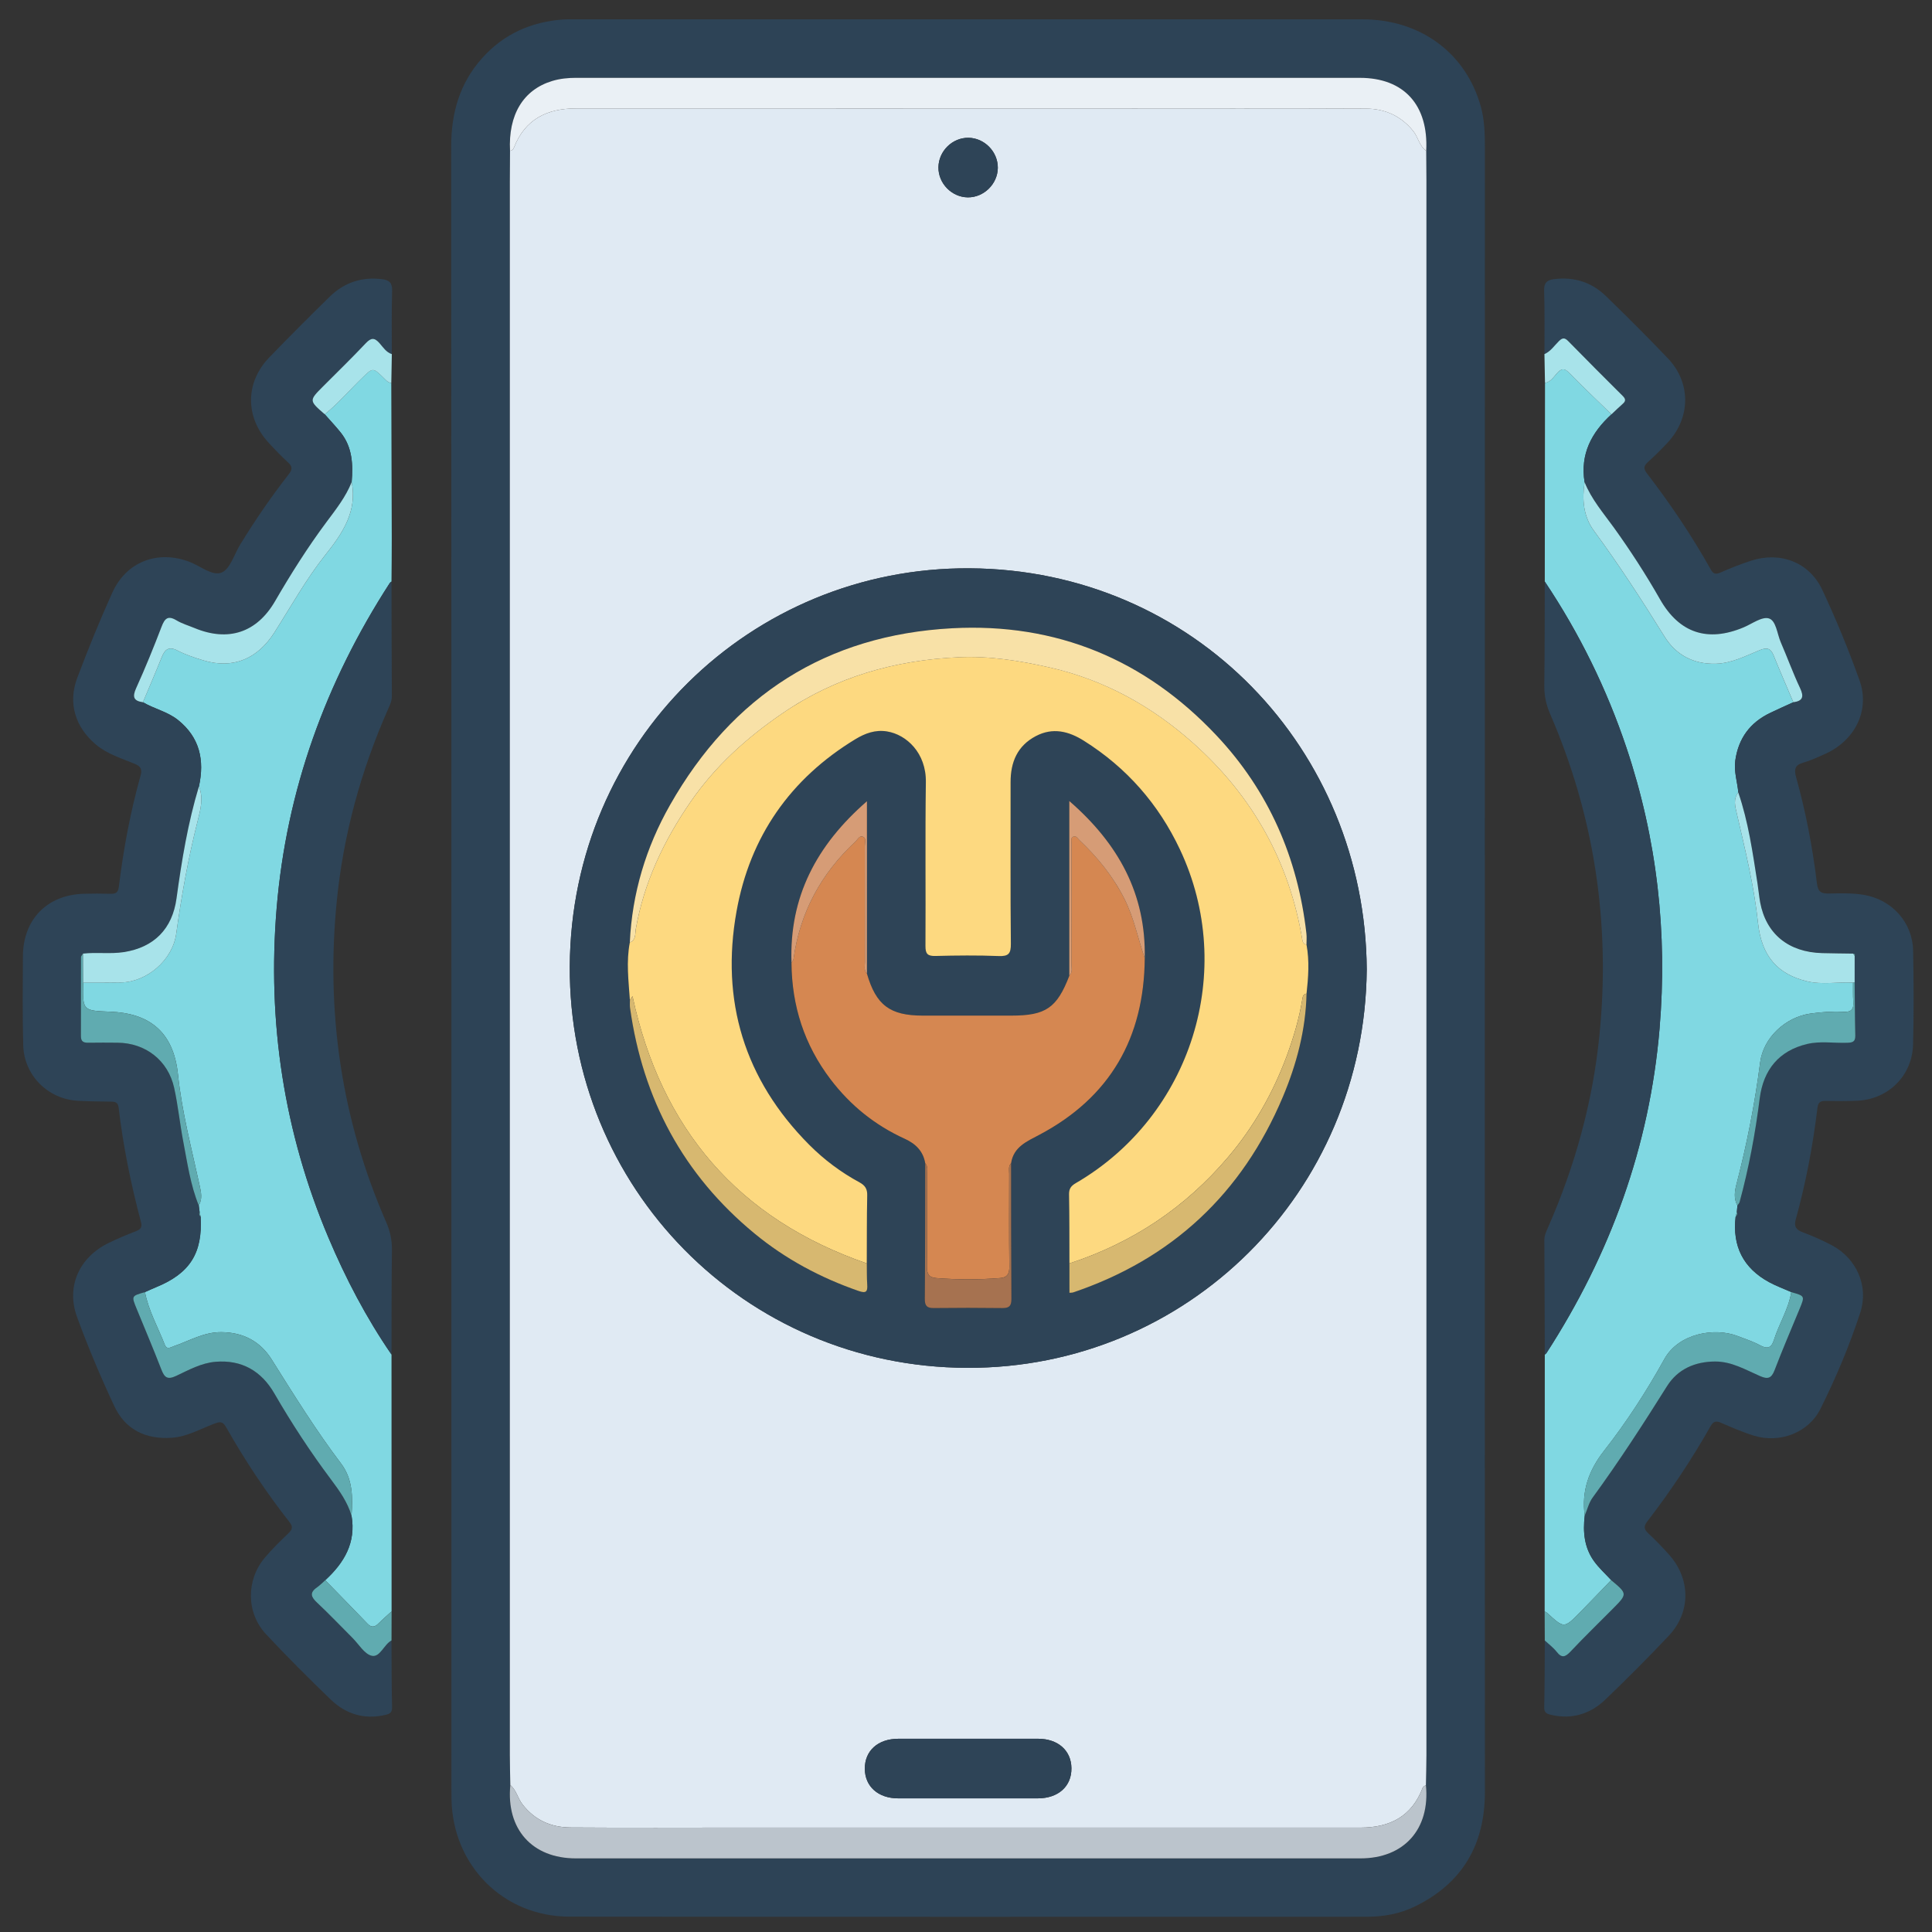 <?xml version="1.0" encoding="UTF-8"?>
<svg xmlns="http://www.w3.org/2000/svg" xmlns:xlink="http://www.w3.org/1999/xlink" version="1.1" x="0px" y="0px" width="85px" height="85px" viewBox="0 0 85 85" xml:space="preserve">
<rect x="0" y="0" width="85" height="85" fill="#333333" stroke="none"/>
<g id="Layer_1" display="none">
	<g id="Layer_1_1_">
		<path display="inline" fill="#030303" d="M42.807,4.472c11.269,0,22.541,0.083,33.808-0.04c4.668-0.05,8.201,3.523,8.171,8.15    c-0.093,14.03-0.03,28.062-0.036,42.092c-0.001,3.911-2.402,6.93-6.115,7.725c-0.722,0.156-1.455,0.145-2.188,0.145    c-6.227,0.003-12.452,0.01-18.68-0.011c-0.635-0.003-0.882,0.114-0.861,0.821c0.055,1.886,0.041,3.774,0.005,5.662    c-0.011,0.575,0.123,0.764,0.731,0.756c2.535-0.035,5.072-0.043,7.606-0.002c2.024,0.033,3.799,0.73,5.179,2.269    c0.86,0.957,1.315,2.081,1.313,3.38c-0.003,1.268,0.003,2.536-0.001,3.805c-0.004,1.284-0.434,1.723-1.721,1.723    c-10.113,0.003-20.229,0-30.343,0c-7.945,0-15.89,0.002-23.835,0c-1.569,0-1.926-0.359-1.928-1.938c0-0.986,0-1.973,0-2.959    c0-3.25,1.911-5.523,5.111-6.137c1.094-0.208,2.189-0.146,3.286-0.152c1.888-0.013,3.776-0.037,5.662,0.014    c0.662,0.021,0.786-0.191,0.773-0.801c-0.04-1.859-0.05-3.722,0.003-5.578c0.021-0.731-0.233-0.865-0.905-0.863    c-6.311,0.023-12.622,0.006-18.933,0.018c-3.29,0.008-5.734-1.385-7.253-4.318c-0.511-0.987-0.75-2.061-0.75-3.174    c-0.003-14.37-0.021-28.738,0.01-43.106c0.009-4.264,3.414-7.468,7.826-7.472C20.098,4.464,31.452,4.472,42.807,4.472z     M74.936,42.17c-1.028,0.671-1.494,1.51-0.854,2.717c0.128,0.24,0.154,0.535,0.217,0.807c0.08,0.351,0.286,0.531,0.649,0.523    c1.06,0.271,2.118,0.547,3.18,0.819c1.106,0.296,2.214,0.595,3.322,0.888c0.353,0.094,0.618,0.137,0.601-0.416    c-0.041-1.316-0.031-2.638-0.002-3.955c0.01-0.432-0.166-0.585-0.546-0.673c-1.116-0.26-2.226-0.543-3.338-0.817    c-0.531-0.146-1.083-0.241-1.589-0.447C75.837,41.315,75.316,41.498,74.936,42.17z M80.848,39.854    c0.037,0.02,0.075,0.039,0.114,0.058c-0.017-0.042-0.034-0.083-0.051-0.125c-0.06-0.124-0.103-0.262-0.183-0.37    c-2.58-3.447-7.889-3.564-10.852-0.207c-0.59,0.668-1.182,0.963-2.061,0.733c-5.573-1.457-11.15-2.902-16.729-4.34    c-0.768-0.198-1.188-0.633-1.341-1.429c-0.646-3.31-3.31-5.64-6.655-5.796c-1.201-0.056-2.37,0.157-3.539,0.887    c1.757,0.452,3.354,0.897,4.968,1.264c0.906,0.206,1.41,0.689,1.625,1.59c0.287,1.202,0.631,2.391,0.98,3.577    c0.182,0.612,0.033,1.105-0.393,1.543c-0.941,0.97-1.887,1.936-2.826,2.907c-0.477,0.493-1.017,0.624-1.689,0.435    c-1.353-0.379-2.715-0.724-4.083-1.045c-0.324-0.076-0.655-0.3-1.094-0.127c0.127,0.184,0.211,0.325,0.315,0.45    c2.805,3.407,7.819,3.493,10.793,0.141c0.645-0.726,1.271-0.942,2.22-0.69c5.403,1.437,10.815,2.847,16.239,4.209    c1.007,0.254,1.539,0.721,1.733,1.756c0.356,1.889,1.433,3.345,3.024,4.401c2.127,1.416,5.152,1.554,6.932,0.337    c-0.248-0.279-0.609-0.269-0.923-0.353c-1.356-0.362-2.718-0.711-4.084-1.038c-0.698-0.168-1.144-0.551-1.333-1.251    c-0.338-1.247-0.7-2.488-1.039-3.735c-0.191-0.706-0.05-1.314,0.503-1.846c0.833-0.799,1.657-1.611,2.425-2.471    c0.641-0.716,1.328-0.907,2.258-0.643C77.672,39.123,79.232,39.597,80.848,39.854z M71.443,52.832    c-0.848-0.587-1.752-0.85-2.815-0.828c-3.257,0.059-6.517,0.061-9.772-0.003c-0.922-0.019-1.551,0.265-2.023,1.006    c-0.657,0.611-1.38,0.72-2.145,0.233c-1.453-0.924-2.764-0.811-4.408-0.139c-1.754,0.717-2.855,1.61-3.25,3.439    c-0.166,0.773-0.735,1.168-1.543,1.168c-1.771,0.002-3.543,0.002-5.315,0c-0.764-0.001-1.273-0.366-1.532-1.085    c-0.114-0.317-0.284-0.62-0.35-0.944c-0.254-1.253-0.949-2.021-2.247-2.209c-0.243-0.035-0.501-0.137-0.697-0.283    c-1.479-1.104-2.923-0.855-4.375,0.054c-0.766,0.479-1.487,0.379-2.144-0.234c-0.472-0.745-1.102-1.046-2.026-1.006    c-1.852,0.08-3.709,0.021-5.564,0.024c-4.58,0.009-9.161,0.021-13.741,0.031c-1.038-0.231-1.361-0.591-1.361-1.595    C6.129,37.644,6.128,24.824,6.136,12.005c0-1.399,0.862-2.254,2.25-2.313C8.583,9.683,8.78,9.688,8.977,9.688    c22.568,0,45.134,0,67.705,0c0.281,0,0.563-0.004,0.844,0.021c1.107,0.103,1.912,0.931,1.99,2.044    c0.02,0.281,0.01,0.563,0.01,0.845c0,7.241,0,14.481,0.007,21.722c0,0.31-0.146,0.677,0.284,0.877    c0.785,0.365,1.439,0.938,2.221,1.531c0-0.281,0-0.44,0-0.6c0-7.974,0.008-15.947-0.004-23.92c-0.004-2.98-2.066-5.029-5.059-5.03    c-22.767-0.006-45.531-0.006-68.295,0C5.654,7.181,3.618,9.25,3.61,12.293c-0.008,3.156-0.002,6.311-0.002,9.467    c0,10.96,0.006,21.92-0.006,32.879c-0.002,1.518,0.449,2.82,1.55,3.873c1.112,1.066,2.479,1.317,3.97,1.316    c22.455-0.014,44.911-0.01,67.366-0.01c0.31,0,0.619-0.004,0.93-0.021c2.211-0.108,4.032-1.612,4.475-3.794    c0.342-1.684,0.078-3.395,0.15-5.234C78.824,53.631,75.311,54.195,71.443,52.832z M74.945,34.031    c0.308,0.015,0.627-0.016,0.922,0.054c0.855,0.204,0.976-0.165,0.972-0.946c-0.034-6.354-0.019-12.709-0.019-19.064    c0-1.797,0-1.797-1.872-1.635c-0.169-0.015-0.335-0.044-0.503-0.044c-21.631-0.002-43.263,0.001-64.895-0.016    c-0.608,0-0.729,0.175-0.728,0.75c0.017,11.802,0.02,23.604-0.006,35.405c-0.001,0.705,0.233,0.802,0.849,0.799    c4.844-0.021,9.689-0.012,14.534-0.012c0.269,0,0.537,0,0.967,0c-0.768-0.805-0.59-1.563-0.155-2.262    c0.853-1.365,0.727-2.57,0.132-4.112c-0.715-1.852-1.674-3.013-3.592-3.436c-0.753-0.166-1.068-0.736-1.059-1.518    c0.021-1.662,0.005-3.323,0.006-4.985c0.001-1.238,0.155-1.615,1.328-1.917c1.692-0.437,2.481-1.452,3.196-3.057    c0.773-1.735,0.805-3.118-0.13-4.655c-0.489-0.804-0.248-1.476,0.405-2.103c1.138-1.091,2.236-2.224,3.353-3.339    c0.917-0.916,1.249-1.059,2.363-0.427c1.477,0.838,2.726,0.743,4.346,0.105c1.782-0.702,2.845-1.629,3.262-3.439    c0.199-0.863,0.836-1.189,1.712-1.175c1.548,0.027,3.098,0.007,4.646,0.007c1.457,0,1.775,0.124,2.166,1.48    c0.442,1.54,1.338,2.305,2.832,2.987c1.822,0.833,3.311,0.928,4.961-0.115c0.65-0.41,1.287-0.222,1.828,0.331    c0.905,0.927,1.825,1.839,2.748,2.75c1.911,1.888,1.873,1.699,0.727,4.084c-0.419,0.874-0.572,1.615,0.011,2.481    c0.37,0.548,0.657,1.205,0.782,1.852c0.205,1.044,0.806,1.515,1.768,1.842c2.661,0.903,2.346,0.848,2.357,3.405    c0.004,0.758-0.247,1.707,0.113,2.224c0.392,0.564,1.433,0.473,2.18,0.703c0.025,0.008,0.053,0.018,0.079,0.028    c0.323,0.131,0.569,0.053,0.825-0.2C70.182,35.062,72.412,34.192,74.945,34.031z M28.872,35.802    c-0.384-7.415,5.85-14.176,13.27-14.392c7.521-0.219,13.526,4.876,14.538,12.356c0.051,0.375,0.184,0.542,0.524,0.628    c1.553,0.393,3.104,0.795,4.653,1.2c0.383,0.1,0.592,0.101,0.604-0.429c0.043-1.681,0.069-1.681-1.526-2.302    c-0.262-0.102-0.518-0.222-0.785-0.305c-0.649-0.203-1.035-0.629-1.196-1.291c-0.392-1.594-1.022-3.091-1.874-4.496    c-0.318-0.524-0.33-1.057-0.063-1.607c0.172-0.354,0.321-0.717,0.481-1.077c0.563-1.26,0.565-1.263-0.406-2.227    c-0.558-0.555-1.046-1.376-1.714-1.571c-0.721-0.211-1.49,0.494-2.225,0.823c-0.687,0.308-1.271,0.292-1.907-0.106    c-1.101-0.689-2.274-1.287-3.54-1.542c-1.326-0.268-2.115-0.93-2.391-2.239c-0.034-0.162-0.146-0.31-0.176-0.472    c-0.168-0.87-0.664-1.171-1.549-1.069c-0.859,0.099-1.88-0.213-2.564,0.152c-0.661,0.354-0.703,1.461-1.011,2.238    c-0.252,0.637-0.655,1.001-1.322,1.157c-0.987,0.23-1.962,0.541-2.853,1.019c-2.883,1.548-1.911,1.406-5.009,0.099    c-0.406-0.171-0.671-0.167-0.946,0.18c-0.173,0.219-0.398,0.397-0.594,0.6c-0.548,0.563-1.422,1.067-1.547,1.714    c-0.124,0.638,0.483,1.436,0.82,2.14c0.334,0.699,0.313,1.323-0.105,1.989c-0.673,1.076-1.271,2.223-1.501,3.464    c-0.261,1.414-1.067,2.091-2.37,2.493c-1.407,0.433-1.39,0.504-1.383,1.952c0.004,0.787-0.25,1.764,0.121,2.307    c0.369,0.541,1.362,0.688,2.107,0.931c0.758,0.247,1.151,0.742,1.317,1.491c0.232,1.047,0.506,2.131,1.123,2.981    c1.118,1.539,1.053,2.987,0.071,4.498c-0.367,0.563-0.319,1.021,0.257,1.407c0.137,0.093,0.237,0.24,0.362,0.354    c0.6,0.545,1.05,1.491,1.784,1.58c0.679,0.082,1.458-0.48,2.158-0.828c0.678-0.338,1.277-0.304,1.906,0.101    c0.806,0.519,1.659,1.056,2.582,1.216c2.109,0.361,3.345,1.505,3.743,3.588c0.078,0.408,0.328,0.521,0.729,0.51    c0.816-0.027,1.639-0.058,2.449,0.006c0.662,0.054,0.958-0.209,1.131-0.813c0.16-0.564,0.438-1.096,0.633-1.65    c0.193-0.556,0.562-0.904,1.122-1.039c1.653-0.396,3.199-1.055,4.654-1.927c0.474-0.282,0.938-0.295,1.451-0.103    c0.853,0.322,1.704,1.193,2.526,0.896c0.791-0.285,1.316-1.265,2.019-1.869c0.511-0.438,0.573-0.812,0.278-1.425    c-0.369-0.772-1.064-1.556-0.85-2.415c0.225-0.895-0.206-0.964-0.798-1.089c-0.304-0.063-0.619-0.103-0.899-0.224    c-0.558-0.242-0.869-0.075-1.246,0.408c-2.629,3.394-6.104,5.32-10.394,5.502C35.58,49.609,29.284,43.768,28.872,35.802z     M42.837,78.238c7.856,0,15.714,0.005,23.572-0.008c0.858-0.002,2.01,0.379,2.493-0.174c0.424-0.483,0.103-1.607,0.137-2.447    c0.041-0.998-0.413-1.729-1.189-2.289c-0.901-0.65-1.928-0.862-3.025-0.862c-14.672,0.005-29.345,0.004-44.017,0.004    c-0.226,0-0.451-0.002-0.675,0.017c-2.325,0.191-3.51,1.459-3.51,3.748c0,0.338,0.051,0.687-0.01,1.012    c-0.168,0.904,0.253,1.021,1.05,1.019C26.053,78.229,34.445,78.238,42.837,78.238z M42.756,69.755    c3.547,0,7.096-0.009,10.645,0.011c0.548,0.002,0.801-0.092,0.787-0.729c-0.043-1.913-0.039-3.83-0.004-5.743    c0.012-0.62-0.238-0.761-0.791-0.76c-7.098,0.01-14.192,0.011-21.29-0.004c-0.522,0-0.676,0.166-0.669,0.679    c0.025,1.942,0.036,3.886-0.005,5.828c-0.012,0.616,0.199,0.735,0.767,0.731C35.717,69.743,39.237,69.755,42.756,69.755z     M51.479,42.481c-0.918-0.495-1.564-0.34-2.375,0.355c-5.365,4.607-13.638,2.094-15.63-4.689    c-0.187-0.637-0.344-1.272,0.176-1.829c0.523-0.561,1.155-0.438,1.806-0.269c2.121,0.552,4.249,1.08,6.369,1.632    c0.311,0.081,0.543,0.148,0.837-0.112c1.762-1.557,1.749-1.543,1.166-3.745c-0.151-0.574-0.442-0.801-0.995-0.934    c-2.103-0.508-4.196-1.057-6.287-1.612c-1.507-0.4-1.809-1.489-0.745-2.606c4.949-5.192,13.729-3.345,16.173,3.403    c0.074,0.211,0.139,0.427,0.207,0.641c0.246,0.746,0.992,0.717,1.473,0.663c0.434-0.049,0.105-0.634,0.017-0.957    c-1.271-4.605-5.249-7.93-9.894-8.291c-4.81-0.374-9.317,2.3-11.229,6.659c-1.946,4.435-0.879,9.558,2.675,12.853    C39.92,48.001,47.711,47.467,51.479,42.481z M60.552,49.271c2.269,0,4.388,0,6.589,0c-0.58-0.953-1.072-1.862-1.317-2.875    c-0.068-0.282-0.271-0.342-0.482-0.396c-1.711-0.445-3.426-0.873-5.133-1.327c-0.515-0.136-0.563,0.084-0.403,0.468    c0.283,0.672,0.577,1.338,0.896,1.994C61.05,47.855,61.2,48.557,60.552,49.271z"></path>
		<path display="inline" fill="#D7EBFD" d="M74.945,34.031c-2.533,0.161-4.766,1.03-6.59,2.832c-0.256,0.253-0.502,0.332-0.824,0.2    c-0.026-0.011-0.053-0.02-0.079-0.028c-0.747-0.23-1.788-0.139-2.181-0.703c-0.359-0.518-0.108-1.466-0.112-2.224    c-0.013-2.558,0.304-2.502-2.357-3.405c-0.962-0.327-1.563-0.798-1.768-1.842c-0.125-0.647-0.412-1.304-0.782-1.852    c-0.583-0.867-0.43-1.607-0.011-2.481c1.147-2.385,1.186-2.196-0.728-4.084c-0.922-0.91-1.842-1.823-2.746-2.75    c-0.543-0.553-1.179-0.741-1.828-0.331c-1.651,1.042-3.14,0.947-4.961,0.115c-1.494-0.682-2.391-1.447-2.834-2.987    c-0.39-1.356-0.707-1.479-2.164-1.48c-1.551,0-3.1,0.021-4.647-0.007c-0.876-0.015-1.513,0.312-1.712,1.175    c-0.417,1.81-1.48,2.737-3.262,3.439c-1.62,0.638-2.869,0.733-4.346-0.105c-1.115-0.632-1.446-0.489-2.363,0.427    c-1.116,1.115-2.214,2.248-3.353,3.339c-0.653,0.627-0.895,1.298-0.405,2.103c0.935,1.538,0.903,2.92,0.13,4.655    c-0.714,1.604-1.503,2.62-3.196,3.057c-1.173,0.303-1.327,0.679-1.328,1.917c-0.001,1.662,0.014,3.324-0.006,4.985    c-0.009,0.782,0.305,1.352,1.059,1.518c1.918,0.422,2.877,1.584,3.592,3.436c0.595,1.542,0.721,2.747-0.132,4.112    c-0.435,0.697-0.613,1.457,0.155,2.262c-0.43,0-0.698,0-0.967,0c-4.844,0-9.689-0.012-14.534,0.012    c-0.616,0.003-0.85-0.094-0.849-0.799C8.843,36.733,8.84,24.931,8.823,13.129c0-0.575,0.12-0.75,0.728-0.75    c21.631,0.017,43.264,0.014,64.895,0.016c0.168,0,0.334,0.029,0.503,0.044C74.947,19.637,74.945,26.834,74.945,34.031z"></path>
		<path display="inline" fill="#E8EBED" d="M28.825,53.007c0.657,0.613,1.378,0.714,2.144,0.234    c1.452-0.909,2.897-1.157,4.375-0.054c0.196,0.146,0.455,0.248,0.697,0.283c1.298,0.188,1.993,0.956,2.247,2.209    c0.065,0.324,0.236,0.627,0.35,0.944c0.259,0.719,0.768,1.084,1.532,1.085c1.771,0.002,3.543,0.002,5.314,0    c0.809,0,1.379-0.395,1.545-1.168c0.394-1.829,1.494-2.723,3.248-3.439c1.646-0.672,2.957-0.785,4.408,0.139    c0.766,0.484,1.487,0.378,2.146-0.233c4.573,0.004,9.146,0.007,13.721,0.015c0.315,0,0.614-0.035,0.892-0.188    c3.867,1.364,7.382,0.799,10.6-2.062c-0.072,1.842,0.189,3.552-0.15,5.234c-0.441,2.182-2.264,3.686-4.475,3.794    c-0.311,0.017-0.62,0.021-0.93,0.021c-22.455,0-44.911-0.004-67.366,0.01c-1.49,0.001-2.858-0.25-3.97-1.316    c-1.101-1.054-1.552-2.357-1.55-3.873C3.615,43.68,3.608,32.72,3.608,21.76c0-3.156-0.006-6.311,0.002-9.467    C3.618,9.25,5.654,7.181,8.678,7.18c22.765-0.006,45.53-0.006,68.294,0c2.992,0,5.055,2.05,5.06,5.03    c0.012,7.974,0.004,15.947,0.004,23.92c0,0.159,0,0.318,0,0.6c-0.78-0.593-1.435-1.166-2.22-1.531    c-0.432-0.2-0.285-0.567-0.285-0.877c-0.008-7.241-0.006-14.481-0.006-21.722c0-0.282,0.009-0.564-0.012-0.845    c-0.076-1.114-0.882-1.942-1.988-2.044c-0.28-0.026-0.563-0.021-0.846-0.021c-22.568-0.001-45.136-0.001-67.704,0    c-0.197,0-0.395-0.005-0.592,0.003c-1.388,0.059-2.249,0.914-2.25,2.313C6.128,24.824,6.129,37.644,6.133,50.463    c0,1.004,0.324,1.362,1.361,1.596c-0.106,0.771,0.311,0.967,0.993,0.965C15.267,53.011,22.046,53.011,28.825,53.007z"></path>
		<path display="inline" fill="#FBDD75" d="M28.872,35.802c0.413,7.966,6.708,13.808,14.671,13.474    c4.289-0.18,7.766-2.107,10.395-5.5c0.375-0.484,0.688-0.651,1.246-0.409c0.279,0.12,0.596,0.161,0.898,0.224    c0.592,0.125,1.021,0.194,0.798,1.09c-0.216,0.858,0.479,1.641,0.851,2.414c0.295,0.613,0.23,0.985-0.279,1.426    c-0.701,0.604-1.227,1.584-2.02,1.869c-0.822,0.295-1.674-0.576-2.525-0.897c-0.514-0.192-0.979-0.181-1.451,0.103    c-1.455,0.872-3.001,1.53-4.654,1.928c-0.563,0.135-0.929,0.482-1.121,1.037c-0.195,0.557-0.474,1.086-0.634,1.651    c-0.173,0.604-0.469,0.866-1.131,0.813c-0.812-0.063-1.633-0.035-2.449-0.008c-0.4,0.014-0.651-0.101-0.729-0.509    c-0.398-2.083-1.634-3.226-3.743-3.588c-0.923-0.16-1.776-0.696-2.582-1.216c-0.629-0.403-1.228-0.438-1.906-0.102    c-0.7,0.349-1.479,0.91-2.158,0.83c-0.734-0.09-1.184-1.035-1.784-1.58c-0.125-0.113-0.225-0.262-0.362-0.354    c-0.576-0.386-0.625-0.843-0.257-1.407c0.982-1.511,1.046-2.959-0.071-4.498c-0.617-0.851-0.891-1.934-1.123-2.981    c-0.166-0.749-0.559-1.244-1.317-1.491c-0.745-0.243-1.738-0.39-2.107-0.931c-0.371-0.543-0.116-1.521-0.121-2.307    c-0.007-1.448-0.024-1.519,1.383-1.952c1.303-0.402,2.109-1.079,2.37-2.493c0.23-1.242,0.828-2.389,1.501-3.464    c0.418-0.666,0.44-1.29,0.105-1.989c-0.337-0.704-0.944-1.502-0.82-2.14c0.125-0.647,0.999-1.151,1.547-1.714    c0.196-0.202,0.421-0.38,0.594-0.6c0.275-0.347,0.54-0.351,0.946-0.18c3.098,1.307,2.126,1.449,5.009-0.099    c0.891-0.478,1.866-0.789,2.853-1.019c0.667-0.155,1.07-0.52,1.322-1.157c0.308-0.777,0.35-1.885,1.011-2.238    c0.684-0.366,1.705-0.054,2.564-0.152c0.886-0.102,1.38,0.2,1.55,1.069c0.029,0.163,0.141,0.31,0.174,0.472    c0.275,1.309,1.064,1.971,2.392,2.239c1.265,0.255,2.44,0.853,3.54,1.542c0.636,0.398,1.222,0.414,1.906,0.106    c0.733-0.329,1.505-1.034,2.226-0.823c0.668,0.195,1.156,1.016,1.714,1.571c0.973,0.964,0.969,0.967,0.406,2.227    c-0.16,0.359-0.311,0.723-0.482,1.077c-0.268,0.551-0.256,1.083,0.063,1.607c0.851,1.404,1.481,2.901,1.874,4.496    c0.16,0.662,0.547,1.087,1.197,1.291c0.268,0.083,0.522,0.203,0.785,0.305c1.596,0.622,1.568,0.621,1.525,2.302    c-0.014,0.53-0.223,0.529-0.605,0.429c-1.549-0.404-3.101-0.807-4.652-1.2c-0.342-0.086-0.475-0.253-0.525-0.628    c-1.011-7.48-7.016-12.575-14.537-12.356C34.722,21.625,28.488,28.387,28.872,35.802z"></path>
		<path display="inline" fill="#EBEEF0" d="M42.837,78.238c-8.393,0-16.785-0.012-25.177,0.018c-0.797,0.002-1.218-0.113-1.05-1.018    c0.061-0.326,0.01-0.674,0.01-1.012c0-2.289,1.186-3.558,3.51-3.748c0.224-0.02,0.45-0.018,0.675-0.018    c14.672,0,29.345,0.001,44.017-0.004c1.099,0,2.123,0.212,3.025,0.863c0.776,0.56,1.23,1.289,1.189,2.287    c-0.034,0.841,0.287,1.965-0.137,2.447c-0.483,0.553-1.635,0.172-2.493,0.174C58.552,78.243,50.693,78.238,42.837,78.238z"></path>
		<path display="inline" fill="#817481" d="M80.846,39.855c-1.611-0.258-3.174-0.732-4.738-1.177    c-0.93-0.264-1.616-0.073-2.258,0.643c-0.768,0.86-1.592,1.672-2.425,2.471c-0.553,0.531-0.694,1.14-0.503,1.845    c0.339,1.248,0.701,2.489,1.039,3.736c0.189,0.7,0.635,1.083,1.333,1.251c1.366,0.327,2.728,0.676,4.084,1.038    c0.313,0.084,0.675,0.072,0.923,0.352c-1.779,1.219-4.805,1.08-6.932-0.336c-1.594-1.058-2.668-2.514-3.023-4.4    c-0.195-1.036-0.729-1.504-1.734-1.756c-5.424-1.364-10.836-2.773-16.239-4.21c-0.947-0.252-1.575-0.036-2.22,0.69    c-2.975,3.351-7.988,3.267-10.793-0.141c-0.104-0.125-0.188-0.266-0.315-0.45c0.438-0.173,0.77,0.052,1.094,0.127    c1.368,0.321,2.731,0.666,4.083,1.045c0.673,0.189,1.212,0.058,1.689-0.435c0.939-0.971,1.885-1.937,2.826-2.907    c0.426-0.438,0.572-0.932,0.393-1.543c-0.352-1.186-0.693-2.375-0.98-3.577c-0.215-0.901-0.719-1.385-1.625-1.59    c-1.614-0.367-3.21-0.812-4.968-1.264c1.169-0.73,2.338-0.943,3.539-0.887c3.346,0.157,6.012,2.487,6.655,5.796    c0.153,0.795,0.573,1.23,1.341,1.429c5.577,1.438,11.154,2.883,16.729,4.34c0.879,0.23,1.471-0.064,2.061-0.733    c2.963-3.358,8.271-3.24,10.852,0.207c0.08,0.108,0.123,0.246,0.183,0.37C80.891,39.81,80.867,39.832,80.846,39.855z"></path>
		<path display="inline" fill="#A499A4" d="M42.756,69.755c-3.52,0-7.04-0.012-10.56,0.013c-0.568,0.004-0.779-0.115-0.767-0.73    c0.041-1.941,0.03-3.887,0.005-5.828c-0.006-0.514,0.147-0.68,0.669-0.678c7.096,0.014,14.192,0.013,21.29,0.003    c0.553-0.001,0.803,0.14,0.791,0.76c-0.035,1.913-0.039,3.83,0.004,5.743c0.014,0.638-0.239,0.73-0.787,0.729    C49.854,69.746,46.305,69.755,42.756,69.755z"></path>
		<path display="inline" fill="#E7E9EB" d="M51.479,42.481c-3.768,4.985-11.559,5.52-16.257,1.162    c-3.554-3.295-4.621-8.417-2.675-12.854c1.912-4.359,6.421-7.033,11.229-6.659c4.645,0.361,8.623,3.686,9.894,8.291    c0.09,0.322,0.417,0.908-0.017,0.957c-0.479,0.054-1.227,0.083-1.473-0.663c-0.068-0.213-0.133-0.43-0.207-0.641    c-2.443-6.748-11.225-8.595-16.173-3.403c-1.064,1.117-0.762,2.207,0.745,2.606c2.091,0.555,4.184,1.104,6.287,1.612    c0.552,0.133,0.843,0.36,0.995,0.934c0.583,2.202,0.596,2.188-1.166,3.745c-0.294,0.26-0.526,0.193-0.837,0.112    c-2.121-0.553-4.248-1.081-6.369-1.632c-0.65-0.169-1.283-0.292-1.806,0.269c-0.52,0.556-0.363,1.191-0.176,1.829    c1.993,6.784,10.265,9.297,15.63,4.689C49.913,42.141,50.561,41.986,51.479,42.481z"></path>
		<path display="inline" fill="#C3E1FE" d="M74.945,34.031c0-7.197,0.002-14.394,0.003-21.591c1.872-0.162,1.872-0.162,1.872,1.635    c0,6.355-0.016,12.71,0.019,19.064c0.004,0.781-0.114,1.149-0.972,0.946C75.572,34.015,75.253,34.046,74.945,34.031z"></path>
		<path display="inline" fill="#D4E8FA" d="M60.552,49.271c0.648-0.715,0.498-1.416,0.147-2.138    c-0.318-0.655-0.612-1.323-0.896-1.995c-0.16-0.383-0.109-0.603,0.403-0.467c1.707,0.454,3.422,0.883,5.133,1.327    c0.212,0.056,0.414,0.114,0.481,0.397c0.246,1.012,0.738,1.922,1.318,2.875C64.939,49.271,62.82,49.271,60.552,49.271z"></path>
		<path display="inline" fill="#D2E4F3" d="M28.825,53.007c-6.779,0.004-13.559,0.004-20.338,0.017    c-0.683,0.002-1.099-0.194-0.993-0.965c4.58-0.012,9.161-0.023,13.741-0.033c1.855-0.004,3.712,0.057,5.564-0.023    C27.724,51.961,28.353,52.262,28.825,53.007z"></path>
		<path display="inline" fill="#E6E9EC" d="M78.164,42.063c1.111,0.274,2.223,0.557,3.338,0.817c0.38,0.088,0.557,0.242,0.546,0.673    c-0.03,1.317-0.039,2.639,0.002,3.955c0.019,0.553-0.248,0.51-0.601,0.416c-1.108-0.293-2.215-0.592-3.322-0.888    C78.141,45.379,78.15,43.721,78.164,42.063z"></path>
		<path display="inline" fill="#C2DFFB" d="M78.164,42.063c-0.014,1.658-0.023,3.315-0.037,4.974    c-1.061-0.273-2.12-0.547-3.18-0.819c-0.004-1.35-0.008-2.698-0.012-4.047c0.381-0.673,0.9-0.855,1.64-0.554    C77.081,41.822,77.633,41.918,78.164,42.063z"></path>
		<path display="inline" fill="#D2E4F3" d="M71.443,52.832c-0.277,0.154-0.576,0.189-0.893,0.188    c-4.574-0.008-9.146-0.01-13.721-0.014c0.473-0.742,1.102-1.023,2.023-1.006c3.256,0.063,6.517,0.063,9.772,0.003    C69.691,51.982,70.598,52.245,71.443,52.832z"></path>
		<path display="inline" fill="#D3E6F8" d="M74.936,42.17c0.004,1.35,0.008,2.698,0.013,4.047c-0.363,0.008-0.569-0.174-0.649-0.523    c-0.063-0.271-0.089-0.565-0.217-0.807C73.441,43.682,73.906,42.841,74.936,42.17z"></path>
		<path display="inline" fill="#817481" d="M80.911,39.788c0.017,0.042,0.034,0.083,0.051,0.125    c-0.039-0.02-0.077-0.039-0.114-0.058C80.867,39.832,80.891,39.81,80.911,39.788z"></path>
	</g>
	<path display="inline" fill-rule="evenodd" clip-rule="evenodd" fill="#030304" d="M21.587,84.505c-0.761,0-1.521,0-2.282,0   c-0.192-0.28-0.524-0.227-0.791-0.314c-2.164-0.706-3.707-2.095-4.573-4.194c-0.734-1.78-0.683-3.59,0.008-5.464   c-0.332,0-0.597,0-0.863,0c-2.659,0-5.318,0.017-7.976-0.004c-1.802-0.014-3.095-0.84-3.813-2.521   c-0.058-0.135-0.04-0.337-0.249-0.38c0-8.856,0-17.713,0-26.569c0.348-0.406,0.749-0.728,1.306-0.787   c0.869,0.238,1.155,0.815,1.152,1.698c-0.021,8.068-0.013,16.137-0.012,24.205c0,1.433,0.473,1.909,1.902,1.911   c3.206,0.002,6.411-0.01,9.617,0.012c0.472,0.003,0.807-0.149,1.154-0.452c3.008-2.623,6.025-5.238,9.059-7.833   c0.425-0.365,0.665-0.71,0.593-1.295c-0.068-0.539,0.202-1.006,0.573-1.386c0.798-0.816,1.605-1.622,2.421-2.42   c0.471-0.46,1.125-0.818,1.694-0.558c0.928,0.425,1.387-0.129,1.943-0.607c0.412-0.354,0.801-0.738,1.236-1.061   c0.465-0.343,0.54-0.622,0.213-1.17c-2.584-4.339-3.73-9.045-3.414-14.086c0.035-0.557-0.133-0.629-0.604-0.621   c-1.222,0.024-2.445,0.015-3.667,0.006c-1.034-0.007-1.563-0.443-1.552-1.254c0.011-0.78,0.511-1.182,1.514-1.188   c1.332-0.008,2.663-0.022,3.993,0.008c0.486,0.011,0.724-0.102,0.808-0.624c0.176-1.098,0.496-2.167,0.898-3.203   c0.181-0.467,0.122-0.6-0.399-0.592c-1.711,0.025-3.423,0.013-5.134,0.008c-1.126-0.003-1.664-0.396-1.68-1.213   c-0.016-0.837,0.498-1.23,1.631-1.231c2.092-0.003,4.184,0.001,6.275-0.004c0.259,0,0.57,0.099,0.729-0.212   c0.685-1.336,1.557-2.556,2.489-3.857c-0.874,0-1.607,0-2.339,0c-2.417,0-4.836,0.006-7.253-0.004   c-1.049-0.004-1.602-0.513-1.528-1.358c0.062-0.709,0.54-1.08,1.449-1.082c3.722-0.006,7.444-0.014,11.165,0.009   c0.559,0.003,0.959-0.167,1.369-0.54c8.488-7.742,21.436-8.528,30.816-1.902c3.988,2.815,6.862,6.508,8.782,10.972   c0.704,1.981,1.325,3.982,1.554,6.085c0.113,1.039-0.047,1.323-1.008,1.733c-0.989-0.153-1.287-0.429-1.418-1.458   c-0.146-1.132-0.372-2.247-0.703-3.336c-1.266-4.17-3.463-7.743-6.839-10.548l0.003,0.002c-0.086-0.08-0.172-0.161-0.258-0.241   c-0.015,0.015-0.029,0.03-0.045,0.045c0.016-0.015,0.03-0.03,0.045-0.045c-0.08-0.066-0.161-0.131-0.241-0.197   c-0.27-0.226-0.527-0.47-0.813-0.675c-4.937-3.553-10.424-5.017-16.454-4.135c-16.675,2.438-24.813,21.555-14.965,35.13   c2.167,2.987,4.873,5.378,8.236,6.973c0.078,0.141,0.214,0.167,0.357,0.179l-0.018-0.011c0.063,0.048,0.12,0.108,0.188,0.141   c4.723,2.247,9.65,2.635,14.682,1.403c8.936-2.188,15.452-9.448,16.798-18.565c0.149-1.005,0.442-1.299,1.44-1.436   c1.024,0.454,1.164,0.785,0.949,2.157c-0.316,2.006-0.932,3.929-1.627,5.829c-0.136,0.261-0.273,0.521-0.405,0.784   c-4.315,8.56-11.211,13.39-20.781,14.236c-5.183,0.458-10.011-0.801-14.473-3.46c-0.359-0.213-0.569-0.266-0.861,0.102   c-0.572,0.725-1.195,1.406-1.806,2.099c-0.19,0.216-0.279,0.386-0.146,0.708c0.386,0.938,0.078,1.727-0.601,2.438   c-0.904,0.949-1.77,1.936-2.558,2.802c2.537,0,5.302,0.021,8.068-0.012c0.892-0.01,1.465,0.288,1.661,1.185   c-0.295,1.033-0.596,1.272-1.662,1.272c-3.797,0.005-7.593,0.009-11.39-0.006c-0.442-0.002-0.742,0.117-1.038,0.466   c-1.953,2.289-3.938,4.551-5.9,6.832c-1.017,1.184-2.253,2-3.755,2.445C22.175,84.353,21.813,84.193,21.587,84.505z M37.582,60.172   c-0.53-0.614-1.071-1.22-1.585-1.848c-0.206-0.251-0.345-0.346-0.631-0.079c-0.594,0.555-1.212,1.086-1.846,1.595   c-0.3,0.24-0.255,0.392-0.006,0.626c0.709,0.667,1.4,1.352,2.097,2.031c0.692,0.752,1.358,1.53,2.195,2.134   c0.596-0.666,1.192-1.333,1.787-2c0.019-0.021,0.033-0.044,0.053-0.063c0.262-0.231,0.244-0.408-0.04-0.642   C38.916,61.361,38.255,60.759,37.582,60.172z M32.208,66.403c0.527,0.545,1.041,1.102,1.584,1.628   c0.503,0.487,0.976,1.412,1.516,1.346c0.579-0.072,1.059-0.913,1.59-1.41c0.219-0.205,0.344-0.352,0.045-0.633   c-1.003-0.946-1.976-1.926-2.96-2.893c-0.736-0.756-1.458-1.523-2.211-2.262c-0.494-0.484-0.969-1.406-1.501-1.32   c-0.591,0.093-1.054,0.935-1.594,1.427c-0.263,0.238-0.262,0.395-0.005,0.644C29.861,64.078,31.032,65.243,32.208,66.403z    M16.968,80.291c1.812,2.318,5.199,2.393,7.232,0.103c2.27-2.557,4.493-5.154,6.714-7.752c0.61-0.713,1.759-1.395,1.653-2.173   c-0.102-0.755-1.199-1.375-1.861-2.051c-0.037-0.038-0.09-0.057-0.136-0.084c-0.948-0.966-1.898-1.931-2.843-2.9   c-0.186-0.191-0.327-0.303-0.593-0.07c-3.329,2.909-6.725,5.746-9.983,8.734C15.393,75.71,15.428,78.513,16.968,80.291z"></path>
	<path display="inline" fill-rule="evenodd" clip-rule="evenodd" fill="#020202" d="M1.049,40.169c0-12.062,0-24.124,0-36.186   C1.621,2.599,2.6,1.622,3.983,1.049c11.464,0,22.929,0,34.393,0c0.546,0.235,0.839,0.667,0.956,1.234   c-0.214,0.915-0.79,1.228-1.722,1.226C26.882,3.488,16.154,3.495,5.426,3.496c-1.471,0-1.929,0.466-1.93,1.958   C3.494,7.11,3.49,8.767,3.497,10.423c0.005,1.154-0.138,1.023,1.061,1.023c24.253,0.002,48.506,0.002,72.761,0   c0.325,0,0.65-0.025,0.975-0.04c1.084,0.018,2.167,0.021,3.251,0.058c0.465,0.016,0.524-0.225,0.523-0.604   C82.057,8.907,82.076,6.953,82.056,5c-0.009-0.905-0.581-1.481-1.477-1.501c-0.921-0.021-1.844,0.016-2.766,0.027   c-0.352-0.01-0.703-0.029-1.056-0.029C65.911,3.495,55.063,3.496,44.215,3.495c-1.145,0-1.374-0.167-1.704-1.21   c0.082-0.578,0.407-0.976,0.918-1.235c12.66,0,25.319,0,37.979,0C82.97,1.552,84,2.586,84.505,4.146c0,22.494,0,44.988,0,67.482   c-0.234,0.061-0.214,0.295-0.283,0.453c-0.695,1.576-1.925,2.434-3.617,2.438c-9.903,0.028-19.806,0.016-29.709,0.011   c-0.935,0-1.269-0.313-1.479-1.27c0.278-0.974,0.545-1.172,1.638-1.172c8.651-0.002,17.304-0.001,25.955-0.002   c0.324-0.001,0.648-0.024,0.973-0.038c0.649,0.014,1.3,0.036,1.949,0.038c1.718,0.003,2.129-0.402,2.129-2.091   c0-18.404,0-36.808,0-55.211c0-0.163-0.014-0.327,0.003-0.488c0.033-0.321-0.103-0.423-0.418-0.416   c-1.11,0.027-2.223,0.032-3.334,0.045c-0.242-0.013-0.485-0.038-0.728-0.038C53.151,13.886,28.72,13.89,4.289,13.867   c-0.718,0-0.811,0.226-0.809,0.86c0.021,8.226,0.007,16.451,0.026,24.676c0.002,0.88-0.271,1.468-1.158,1.688   C1.746,41.021,1.303,40.728,1.049,40.169z"></path>
	<path display="inline" fill-rule="evenodd" clip-rule="evenodd" fill="#FFFDE3" d="M2.354,44.271   C2.352,43.211,2.35,42.15,2.348,41.09c0.886-0.22,1.16-0.807,1.158-1.688c-0.019-8.225-0.004-16.451-0.026-24.676   c-0.001-0.634,0.091-0.86,0.809-0.86c24.432,0.023,48.863,0.019,73.294,0.021c0.242,0,0.485,0.025,0.728,0.038   c0.001,6.068,0.002,12.138-0.002,18.206c0,0.405-0.039,0.81-0.06,1.216c-1.92-4.463-4.794-8.157-8.782-10.972   c-9.381-6.625-22.328-5.839-30.816,1.902c-0.41,0.373-0.81,0.543-1.369,0.54c-3.721-0.023-7.443-0.016-11.165-0.009   c-0.909,0.002-1.387,0.373-1.449,1.082c-0.073,0.846,0.479,1.354,1.528,1.358c2.417,0.011,4.835,0.004,7.253,0.004   c0.732,0,1.465,0,2.339,0c-0.933,1.301-1.804,2.521-2.489,3.857c-0.159,0.311-0.47,0.211-0.729,0.212   c-2.092,0.006-4.184,0.001-6.275,0.004c-1.133,0.001-1.647,0.394-1.631,1.231c0.016,0.817,0.554,1.21,1.68,1.213   c1.711,0.005,3.423,0.017,5.134-0.008c0.521-0.008,0.58,0.125,0.399,0.592c-0.402,1.036-0.722,2.104-0.898,3.203   c-0.084,0.522-0.322,0.635-0.808,0.624c-1.33-0.031-2.662-0.017-3.993-0.008c-1.002,0.006-1.503,0.408-1.514,1.188   c-0.011,0.812,0.518,1.248,1.552,1.254c1.222,0.009,2.445,0.018,3.667-0.006c0.471-0.009,0.639,0.063,0.604,0.621   c-0.316,5.041,0.83,9.747,3.414,14.086c0.327,0.548,0.252,0.827-0.213,1.17c-0.435,0.322-0.825,0.706-1.236,1.061   c-0.557,0.479-1.016,1.032-1.943,0.607c-0.569-0.261-1.223,0.098-1.694,0.558c-0.816,0.798-1.624,1.604-2.421,2.42   c-0.371,0.38-0.641,0.847-0.573,1.386c0.072,0.585-0.167,0.93-0.593,1.295c-3.034,2.595-6.051,5.21-9.059,7.833   c-0.347,0.303-0.682,0.455-1.154,0.452c-3.206-0.021-6.411-0.01-9.617-0.012c-1.429-0.002-1.902-0.479-1.902-1.911   C3.494,62.106,3.486,54.038,3.507,45.97C3.509,45.087,3.223,44.51,2.354,44.271z M16.841,32.557c0,4.291-0.005,8.583,0.003,12.874   c0.001,0.825,0.487,1.354,1.191,1.365c0.693,0.01,1.201-0.529,1.249-1.333c0.01-0.162,0.003-0.326,0.003-0.489   c0-8.31,0-16.621-0.002-24.931c0-0.271,0.015-0.551-0.046-0.81c-0.188-0.786-1.022-1.185-1.722-0.832   c-0.557,0.281-0.684,0.776-0.682,1.364C16.845,24.029,16.84,28.293,16.841,32.557z M16.84,59.609c0,2.091-0.005,4.183,0.002,6.273   c0.002,0.897,0.451,1.442,1.173,1.467c0.742,0.026,1.265-0.56,1.267-1.477c0.007-4.182,0.008-8.364,0-12.547   c-0.002-0.942-0.488-1.469-1.276-1.443c-0.752,0.022-1.162,0.518-1.164,1.453C16.835,55.427,16.84,57.518,16.84,59.609z    M25.82,18.284c-1.005,0-2.01-0.009-3.015,0.002c-0.886,0.011-1.365,0.411-1.401,1.133c-0.038,0.762,0.46,1.293,1.336,1.304   c2.037,0.026,4.075,0.025,6.111-0.001c0.809-0.01,1.349-0.555,1.344-1.238c-0.004-0.693-0.544-1.183-1.36-1.196   C27.83,18.272,26.825,18.284,25.82,18.284z M10.748,44.365c-0.921,0-1.842-0.016-2.762,0.005c-0.804,0.019-1.262,0.455-1.282,1.163   c-0.02,0.699,0.431,1.241,1.204,1.258c1.84,0.042,3.683,0.039,5.524,0.005c0.754-0.014,1.263-0.567,1.263-1.226   c0-0.693-0.533-1.186-1.347-1.202C12.482,44.352,11.615,44.364,10.748,44.365z M10.681,31.324c-0.867,0-1.734-0.01-2.6,0.003   c-0.87,0.013-1.35,0.426-1.377,1.152c-0.027,0.729,0.447,1.263,1.271,1.278c1.814,0.034,3.629,0.034,5.443,0   c0.787-0.015,1.318-0.614,1.275-1.294c-0.042-0.666-0.555-1.12-1.333-1.134C12.468,31.312,11.574,31.325,10.681,31.324z    M10.67,27.25c0.894,0,1.788,0.024,2.68-0.007c0.81-0.028,1.344-0.549,1.344-1.233c0-0.695-0.534-1.195-1.347-1.201   c-1.76-0.016-3.521-0.015-5.281-0.001c-0.869,0.006-1.342,0.431-1.362,1.165c-0.021,0.751,0.485,1.246,1.366,1.273   C8.936,27.274,9.804,27.253,10.67,27.25z M10.708,18.286c-0.921,0-1.842-0.017-2.763,0.006c-0.756,0.02-1.202,0.447-1.241,1.12   c-0.04,0.7,0.402,1.273,1.162,1.292c1.867,0.046,3.737,0.043,5.604,0.006c0.744-0.015,1.247-0.606,1.223-1.26   c-0.025-0.668-0.538-1.145-1.305-1.161C12.496,18.27,11.602,18.285,10.708,18.286z M10.695,58.394   c-0.894,0-1.788-0.013-2.681,0.005c-0.811,0.017-1.274,0.436-1.309,1.137c-0.036,0.729,0.447,1.28,1.254,1.294   c1.814,0.031,3.629,0.03,5.444,0.001c0.783-0.012,1.323-0.6,1.29-1.279c-0.034-0.672-0.542-1.136-1.316-1.151   C12.484,58.381,11.589,58.395,10.695,58.394z M10.666,64.914c-0.867,0-1.733-0.011-2.6,0.002c-0.863,0.016-1.341,0.438-1.361,1.17   c-0.021,0.75,0.493,1.26,1.366,1.27c1.761,0.021,3.521,0.022,5.282-0.002c0.804-0.012,1.344-0.546,1.343-1.231   c0-0.697-0.534-1.188-1.348-1.203C12.454,64.902,11.56,64.914,10.666,64.914z"></path>
	<path display="inline" fill-rule="evenodd" clip-rule="evenodd" fill="#FFFDE3" d="M49.416,73.26   c-1.067-0.001-2.137-0.001-3.205-0.001c-0.196-0.896-0.77-1.194-1.661-1.185c-2.766,0.033-5.531,0.012-8.068,0.012   c0.788-0.866,1.654-1.853,2.558-2.802c0.679-0.712,0.987-1.501,0.601-2.438c-0.133-0.322-0.043-0.492,0.146-0.708   c0.611-0.692,1.234-1.374,1.806-2.099c0.292-0.367,0.501-0.314,0.861-0.102c4.462,2.659,9.29,3.918,14.473,3.46   c9.57-0.847,16.466-5.677,20.781-14.236c0.132-0.264,0.27-0.523,0.405-0.784c0.32,0.247,0.192,0.601,0.192,0.908   c0.008,5.567-0.001,11.133,0.014,16.701c0.001,0.715-0.063,1.401-0.338,2.062c-0.324,0.014-0.648,0.037-0.973,0.038   c-8.651,0.001-17.304,0-25.955,0.002C49.961,72.088,49.694,72.286,49.416,73.26z"></path>
	<path display="inline" fill-rule="evenodd" clip-rule="evenodd" fill="#94D9F2" d="M45.343,62.68   c-3.363-1.595-6.069-3.985-8.236-6.973c-9.848-13.575-1.709-32.691,14.965-35.13c6.03-0.882,11.518,0.582,16.454,4.135   c0.285,0.205,0.543,0.449,0.813,0.675c0.021,0.138,0.072,0.241,0.241,0.197c-0.015,0.015-0.029,0.03-0.045,0.045   c0.016-0.015,0.03-0.03,0.045-0.044c-0.027,0.202,0.104,0.232,0.258,0.24l-0.003-0.002c-0.031,0.261,0.096,0.457,0.23,0.67   c0.809,1.281,1.631,2.558,2.174,3.981c0.584,1.533,1.34,3.021,1.313,4.726c-0.089-0.165-0.188-0.326-0.264-0.496   c-3.768-8.3-12.228-12.893-21.207-11.508c-13.866,2.138-21.15,18.094-13.577,29.936c4.197,6.561,10.359,9.558,18.131,9.272   c-0.042,0.067-0.073,0.186-0.128,0.197c-2.644,0.605-5.301,0.929-8.024,0.605c-0.934-0.11-1.837-0.482-2.8-0.358l0.018,0.011   C45.638,62.686,45.498,62.665,45.343,62.68z"></path>
	<path display="inline" fill-rule="evenodd" clip-rule="evenodd" fill="#F4F0C9" d="M77.981,72.048   c0.274-0.66,0.339-1.347,0.338-2.062c-0.015-5.568-0.006-11.134-0.014-16.701c0-0.308,0.128-0.661-0.192-0.908   c0.695-1.9,1.311-3.823,1.627-5.829c0.215-1.372,0.075-1.703-0.949-2.157c0.001-1.075,0.002-2.15,0.004-3.226   c0.961-0.41,1.121-0.694,1.008-1.733c-0.229-2.103-0.85-4.104-1.554-6.085c0.021-0.406,0.06-0.811,0.06-1.216   c0.004-6.068,0.003-12.137,0.002-18.206c1.111-0.013,2.224-0.018,3.334-0.045c0.315-0.007,0.451,0.094,0.418,0.416   c-0.017,0.161-0.003,0.325-0.003,0.488c0,18.404,0,36.807,0,55.211c0,1.688-0.411,2.094-2.129,2.091   C79.281,72.084,78.631,72.062,77.981,72.048z"></path>
	<path display="inline" fill-rule="evenodd" clip-rule="evenodd" fill="#74CAE8" d="M78.795,41.165   c-0.002,1.075-0.003,2.15-0.004,3.226c-0.998,0.137-1.291,0.431-1.44,1.436c-1.346,9.117-7.862,16.377-16.798,18.565   c-5.031,1.231-9.959,0.844-14.682-1.403c-0.068-0.032-0.125-0.093-0.188-0.141c0.963-0.124,1.866,0.248,2.8,0.358   c2.724,0.323,5.381,0,8.024-0.605c0.055-0.012,0.086-0.13,0.128-0.197c0.563-0.072,1.128-0.138,1.689-0.218   c9.57-1.339,17.067-10.378,16.653-20.021c-0.104-2.408-0.62-4.711-1.426-6.965c0.027-1.705-0.729-3.193-1.313-4.726   c-0.543-1.424-1.365-2.701-2.174-3.981c-0.135-0.214-0.262-0.409-0.23-0.67c3.376,2.805,5.573,6.377,6.839,10.548   c0.331,1.09,0.558,2.204,0.703,3.336C77.508,40.736,77.806,41.012,78.795,41.165z"></path>
	<path display="inline" fill-rule="evenodd" clip-rule="evenodd" fill="#E4EBF2" d="M16.968,80.291   c-1.54-1.778-1.576-4.581,0.183-6.193c3.258-2.988,6.654-5.825,9.983-8.734c0.266-0.232,0.408-0.121,0.593,0.07   c0.945,0.97,1.895,1.935,2.843,2.9c-0.61,0.751-1.201,1.52-1.835,2.251c-1.942,2.236-3.979,4.396-5.83,6.705   C21.345,79.236,19.518,80.418,16.968,80.291z"></path>
	<path display="inline" fill-rule="evenodd" clip-rule="evenodd" fill="#CCDDE7" d="M16.968,80.291   c2.55,0.127,4.377-1.055,5.938-3.001c1.851-2.31,3.888-4.469,5.83-6.705c0.634-0.731,1.225-1.5,1.835-2.251   c0.045,0.027,0.099,0.046,0.136,0.084c0.662,0.676,1.759,1.296,1.861,2.051c0.106,0.778-1.043,1.46-1.653,2.173   c-2.221,2.598-4.444,5.195-6.714,7.752C22.167,82.684,18.78,82.609,16.968,80.291z"></path>
	<path display="inline" fill-rule="evenodd" clip-rule="evenodd" fill="#AFE1F6" d="M32.208,66.403   c-1.176-1.16-2.347-2.325-3.536-3.474c-0.257-0.249-0.258-0.405,0.005-0.644c0.54-0.492,1.003-1.334,1.594-1.427   c0.532-0.086,1.007,0.836,1.501,1.32c0.753,0.738,1.476,1.506,2.211,2.262C33.421,65.121,32.941,65.877,32.208,66.403z"></path>
	<path display="inline" fill-rule="evenodd" clip-rule="evenodd" fill="#8DD4F4" d="M32.208,66.403   c0.733-0.526,1.212-1.282,1.775-1.962c0.985,0.967,1.957,1.946,2.96,2.893c0.299,0.281,0.174,0.428-0.045,0.633   c-0.531,0.497-1.011,1.338-1.59,1.41c-0.54,0.066-1.013-0.858-1.516-1.346C33.249,67.505,32.735,66.948,32.208,66.403z"></path>
	<path display="inline" fill-rule="evenodd" clip-rule="evenodd" fill="#E3EAF1" d="M35.612,62.497   c-0.697-0.68-1.388-1.364-2.097-2.031c-0.249-0.234-0.294-0.386,0.006-0.626c0.633-0.509,1.251-1.04,1.846-1.595   c0.286-0.267,0.425-0.172,0.631,0.079c0.514,0.628,1.055,1.233,1.585,1.848C37.091,61.087,36.388,61.823,35.612,62.497z"></path>
	<path display="inline" fill-rule="evenodd" clip-rule="evenodd" fill="#CCDDE7" d="M35.612,62.497   c0.776-0.674,1.479-1.41,1.97-2.325c0.673,0.587,1.334,1.189,2.025,1.755c0.284,0.233,0.302,0.41,0.04,0.642   c-0.021,0.019-0.035,0.042-0.053,0.063c-0.595,0.667-1.191,1.334-1.787,2C36.97,64.027,36.304,63.249,35.612,62.497z"></path>
	<path display="inline" fill-rule="evenodd" clip-rule="evenodd" fill="#8DD4F4" d="M69.838,25.825   c-0.154-0.008-0.285-0.039-0.258-0.24C69.666,25.664,69.752,25.745,69.838,25.825z"></path>
	<path display="inline" fill-rule="evenodd" clip-rule="evenodd" fill="#8DD4F4" d="M69.58,25.583   c-0.169,0.044-0.22-0.059-0.241-0.197C69.419,25.452,69.5,25.518,69.58,25.583z"></path>
	<path display="inline" fill-rule="evenodd" clip-rule="evenodd" fill="#8DD4F4" d="M45.343,62.68   c0.155-0.015,0.295,0.006,0.357,0.179C45.557,62.847,45.421,62.82,45.343,62.68z"></path>
	<path display="inline" fill-rule="evenodd" clip-rule="evenodd" fill="#926DCC" d="M39.332,2.283c1.06,0,2.119,0.001,3.179,0.001   c0.331,1.044,0.56,1.21,1.704,1.21c10.848,0.001,21.696,0,32.543,0.002c0.353,0,0.704,0.019,1.056,0.029   c0.216,0.608,0.5,1.199,0.498,1.864c-0.004,2.006-0.011,4.011-0.018,6.017c-0.324,0.014-0.649,0.04-0.975,0.04   c-24.255,0.002-48.508,0.002-72.761,0c-1.199,0-1.056,0.131-1.061-1.023C3.49,8.767,3.494,7.11,3.496,5.453   c0.001-1.492,0.459-1.958,1.93-1.958C16.154,3.495,26.882,3.488,37.61,3.509C38.542,3.511,39.118,3.198,39.332,2.283z    M20.262,7.493c0.017-0.639-0.513-1.204-1.156-1.237c-0.702-0.036-1.265,0.482-1.279,1.177c-0.014,0.684,0.548,1.262,1.219,1.257   C19.677,8.685,20.246,8.124,20.262,7.493z M14.703,7.419c-0.015-0.665-0.617-1.199-1.313-1.163   C12.717,6.29,12.254,6.805,12.273,7.5c0.018,0.649,0.558,1.186,1.199,1.189C14.116,8.692,14.716,8.073,14.703,7.419z M9.139,7.435   C9.12,6.753,8.544,6.228,7.847,6.255c-0.676,0.027-1.14,0.53-1.129,1.226c0.009,0.65,0.545,1.201,1.176,1.206   C8.542,8.693,9.156,8.074,9.139,7.435z"></path>
	<path display="inline" fill-rule="evenodd" clip-rule="evenodd" fill="#7255AA" d="M78.294,11.407   c0.007-2.006,0.014-4.011,0.018-6.017c0.002-0.666-0.282-1.256-0.498-1.864c0.922-0.011,1.845-0.047,2.766-0.027   c0.896,0.02,1.468,0.596,1.477,1.501c0.021,1.953,0.001,3.907,0.013,5.86c0.001,0.38-0.059,0.62-0.523,0.604   C80.461,11.428,79.378,11.425,78.294,11.407z"></path>
	<path display="inline" fill-rule="evenodd" clip-rule="evenodd" fill="#030304" d="M16.84,32.557c0-4.264,0.004-8.528-0.006-12.792   c-0.001-0.588,0.125-1.083,0.682-1.364c0.699-0.353,1.534,0.046,1.722,0.832c0.062,0.259,0.046,0.539,0.046,0.81   c0.002,8.311,0.002,16.621,0.002,24.931c0,0.163,0.007,0.327-0.003,0.489c-0.048,0.804-0.555,1.343-1.249,1.333   c-0.704-0.011-1.189-0.54-1.191-1.365C16.836,41.14,16.841,36.848,16.84,32.557z"></path>
	<path display="inline" fill-rule="evenodd" clip-rule="evenodd" fill="#030304" d="M16.84,59.609c0-2.092-0.005-4.183,0.002-6.273   c0.002-0.936,0.412-1.431,1.164-1.453c0.788-0.025,1.274,0.501,1.276,1.443c0.009,4.183,0.008,8.365,0,12.547   c-0.002,0.917-0.525,1.503-1.267,1.477c-0.722-0.024-1.171-0.569-1.173-1.467C16.835,63.792,16.84,61.7,16.84,59.609z"></path>
	<path display="inline" fill-rule="evenodd" clip-rule="evenodd" fill="#060606" d="M25.82,18.284c1.005,0,2.01-0.011,3.015,0.005   c0.816,0.013,1.356,0.503,1.36,1.196c0.005,0.683-0.535,1.228-1.344,1.238c-2.037,0.026-4.074,0.027-6.111,0.001   c-0.876-0.011-1.374-0.542-1.336-1.304c0.036-0.723,0.515-1.122,1.401-1.133C23.81,18.275,24.815,18.284,25.82,18.284z"></path>
	<path display="inline" fill-rule="evenodd" clip-rule="evenodd" fill="#060606" d="M10.748,44.364c0.867,0,1.734-0.013,2.6,0.004   c0.813,0.017,1.347,0.509,1.347,1.202c0,0.658-0.509,1.212-1.263,1.226c-1.841,0.034-3.684,0.037-5.524-0.005   c-0.772-0.017-1.223-0.559-1.204-1.258c0.02-0.708,0.478-1.145,1.282-1.163C8.906,44.35,9.827,44.365,10.748,44.364z"></path>
	<path display="inline" fill-rule="evenodd" clip-rule="evenodd" fill="#060606" d="M10.681,31.324c0.893,0,1.787-0.013,2.68,0.005   c0.778,0.014,1.291,0.468,1.333,1.134c0.042,0.68-0.488,1.279-1.275,1.294c-1.813,0.035-3.629,0.035-5.443,0   c-0.824-0.016-1.298-0.549-1.271-1.278c0.027-0.726,0.507-1.139,1.377-1.152C8.947,31.313,9.814,31.324,10.681,31.324z"></path>
	<path display="inline" fill-rule="evenodd" clip-rule="evenodd" fill="#060606" d="M10.67,27.252   c-0.867,0.001-1.734,0.022-2.6-0.005c-0.881-0.027-1.387-0.522-1.366-1.273c0.02-0.734,0.493-1.159,1.362-1.165   c1.76-0.013,3.521-0.014,5.281,0.001c0.813,0.006,1.347,0.506,1.347,1.201c0,0.684-0.534,1.205-1.344,1.233   C12.458,27.275,11.564,27.25,10.67,27.252z"></path>
	<path display="inline" fill-rule="evenodd" clip-rule="evenodd" fill="#060606" d="M10.708,18.286   c0.893-0.001,1.787-0.016,2.681,0.004c0.767,0.016,1.28,0.492,1.305,1.161c0.024,0.654-0.479,1.245-1.223,1.26   c-1.867,0.037-3.737,0.04-5.604-0.006c-0.76-0.02-1.202-0.592-1.162-1.292c0.039-0.673,0.485-1.101,1.241-1.12   C8.866,18.269,9.788,18.286,10.708,18.286z"></path>
	<path display="inline" fill-rule="evenodd" clip-rule="evenodd" fill="#050505" d="M10.695,58.395c0.894,0,1.789-0.014,2.682,0.005   c0.773,0.016,1.282,0.479,1.316,1.151c0.034,0.68-0.506,1.268-1.29,1.279c-1.814,0.029-3.629,0.03-5.444-0.001   c-0.807-0.014-1.29-0.564-1.254-1.294c0.034-0.701,0.498-1.12,1.309-1.137C8.908,58.381,9.802,58.394,10.695,58.395z"></path>
	<path display="inline" fill-rule="evenodd" clip-rule="evenodd" fill="#050505" d="M10.666,64.914c0.894,0,1.788-0.012,2.682,0.005   c0.814,0.016,1.347,0.506,1.348,1.203c0.001,0.686-0.539,1.22-1.343,1.231c-1.76,0.024-3.521,0.023-5.282,0.002   c-0.873-0.01-1.386-0.52-1.366-1.27c0.02-0.731,0.498-1.154,1.361-1.17C8.932,64.903,9.799,64.914,10.666,64.914z"></path>
	<path display="inline" fill-rule="evenodd" clip-rule="evenodd" fill="#020203" d="M73.552,35.2   c0.806,2.254,1.321,4.557,1.426,6.965c0.414,9.643-7.083,18.682-16.653,20.021c-0.562,0.08-1.127,0.146-1.689,0.218   c-7.771,0.285-13.934-2.712-18.131-9.272c-7.573-11.842-0.289-27.797,13.577-29.936c8.979-1.384,17.439,3.208,21.207,11.508   C73.364,34.874,73.463,35.035,73.552,35.2z M43.555,30.202c0.297,0,0.593,0,0.89,0c2.01,0,4.021-0.006,6.029,0.004   c0.863,0.005,1.424,0.514,1.41,1.234c-0.014,0.689-0.547,1.16-1.377,1.207c-0.189,0.011-0.381,0.003-0.57,0.003   c-2.689,0-5.378,0.013-8.067-0.011c-0.517-0.004-0.844,0.134-1.13,0.587c-2.745,4.339-3.568,9.008-2.203,13.955   c3.158,11.434,16.163,16.374,26.148,9.982c1.604-1.027,2.983-2.305,4.16-3.853c-0.354-0.185-0.652-0.107-0.937-0.107   c-6.247-0.005-12.494-0.004-18.742-0.004c-0.271,0-0.554,0.03-0.812-0.031c-0.651-0.155-1.066-0.552-1.019-1.267   c0.047-0.698,0.456-1.077,1.146-1.142c0.241-0.022,0.488-0.007,0.732-0.007c6.845,0,13.689-0.006,20.534,0.01   c0.557,0.002,0.881-0.131,1.119-0.677c0.416-0.946,0.759-1.914,1.072-2.896c0.195-0.615,0.152-0.881-0.637-0.862   c-2.416,0.057-4.835,0.021-7.252,0.021c-0.869,0-1.739,0.025-2.606-0.015c-0.698-0.03-1.196-0.569-1.205-1.201   c-0.009-0.664,0.518-1.182,1.254-1.226c0.219-0.013,0.436-0.005,0.651-0.005c3.179-0.001,6.356-0.021,9.534,0.015   c0.658,0.007,0.849-0.204,0.822-0.827c-0.041-1.002-0.02-2.003-0.167-3.004c-0.075-0.512-0.293-0.598-0.741-0.591   c-1.439,0.021-2.88,0.008-4.318,0.008c-6.139,0-12.277,0.002-18.417-0.002c-1.008,0-1.552-0.472-1.527-1.28   c0.021-0.785,0.509-1.159,1.53-1.164c1.059-0.005,2.119-0.001,3.178-0.001c6.221,0,12.44,0.001,18.662,0   c0.89,0,0.896-0.017,0.571-0.845c-0.029-0.076-0.068-0.148-0.1-0.223C67.348,26.972,57,22.916,48.071,26.937   C46.361,27.707,44.821,28.731,43.555,30.202z"></path>
	<path display="inline" fill-rule="evenodd" clip-rule="evenodd" fill="#030304" d="M20.262,7.493   c-0.016,0.631-0.585,1.192-1.216,1.197c-0.671,0.005-1.233-0.573-1.219-1.257c0.014-0.695,0.577-1.213,1.279-1.177   C19.749,6.289,20.278,6.854,20.262,7.493z"></path>
	<path display="inline" fill-rule="evenodd" clip-rule="evenodd" fill="#030304" d="M14.703,7.419   c0.014,0.654-0.586,1.273-1.23,1.27c-0.641-0.003-1.181-0.54-1.199-1.189c-0.019-0.694,0.444-1.21,1.116-1.244   C14.085,6.22,14.688,6.754,14.703,7.419z"></path>
	<path display="inline" fill-rule="evenodd" clip-rule="evenodd" fill="#030304" d="M9.139,7.435   c0.017,0.639-0.598,1.258-1.246,1.252c-0.63-0.005-1.167-0.555-1.176-1.206c-0.01-0.696,0.454-1.199,1.129-1.226   C8.544,6.228,9.12,6.753,9.139,7.435z"></path>
	<path display="inline" fill-rule="evenodd" clip-rule="evenodd" fill="#746D77" d="M43.555,30.202   c1.267-1.47,2.807-2.495,4.517-3.265c8.929-4.021,19.276,0.035,23.102,9.049c0.031,0.075,0.07,0.146,0.1,0.223   c0.325,0.829,0.318,0.845-0.571,0.845c-6.222,0.001-12.441,0-18.662,0c-1.059,0-2.119-0.004-3.178,0.001   c-1.021,0.004-1.509,0.379-1.53,1.164c-0.024,0.808,0.52,1.279,1.527,1.28c6.14,0.005,12.278,0.002,18.417,0.002   c1.438,0,2.879,0.014,4.318-0.008c0.448-0.007,0.666,0.079,0.741,0.591c0.147,1.001,0.126,2.002,0.167,3.004   c0.026,0.623-0.164,0.834-0.822,0.827c-3.178-0.035-6.355-0.016-9.534-0.015c-0.216,0-0.433-0.008-0.651,0.005   c-0.736,0.044-1.263,0.562-1.254,1.226c0.009,0.632,0.507,1.171,1.205,1.201c0.867,0.04,1.737,0.015,2.606,0.015   c2.417,0.001,4.836,0.036,7.252-0.021c0.789-0.019,0.832,0.247,0.637,0.862c-0.313,0.982-0.656,1.95-1.072,2.896   c-0.238,0.546-0.563,0.679-1.119,0.677c-6.845-0.016-13.689-0.01-20.534-0.01c-0.244,0-0.491-0.016-0.732,0.007   c-0.69,0.064-1.1,0.443-1.146,1.142c-0.048,0.715,0.367,1.111,1.019,1.267c0.258,0.062,0.541,0.031,0.812,0.031   c6.248,0,12.495-0.001,18.742,0.004c0.284,0,0.583-0.077,0.937,0.107c-1.177,1.548-2.557,2.825-4.16,3.853   c-9.985,6.392-22.991,1.451-26.148-9.982c-1.366-4.947-0.542-9.616,2.203-13.955c0.287-0.453,0.613-0.592,1.13-0.587   c2.689,0.023,5.378,0.011,8.067,0.011c0.189,0,0.381,0.008,0.57-0.003c0.83-0.046,1.363-0.517,1.377-1.207   c0.014-0.72-0.547-1.229-1.41-1.234c-2.009-0.01-4.02-0.004-6.029-0.004C44.147,30.201,43.852,30.202,43.555,30.202z M52.15,43.901   c-1.137,0-2.274-0.009-3.412,0.003c-0.896,0.008-1.415,0.468-1.408,1.209c0.006,0.751,0.524,1.226,1.408,1.23   c2.274,0.012,4.547,0.011,6.821,0c0.884-0.005,1.403-0.479,1.409-1.23c0.006-0.741-0.514-1.201-1.408-1.209   C54.423,43.893,53.285,43.901,52.15,43.901z"></path>
	<path display="inline" fill-rule="evenodd" clip-rule="evenodd" fill="#020202" d="M52.15,43.901c1.135,0,2.272-0.009,3.41,0.003   c0.895,0.008,1.414,0.468,1.408,1.209c-0.006,0.751-0.525,1.226-1.409,1.23c-2.274,0.011-4.547,0.012-6.821,0   c-0.884-0.005-1.402-0.479-1.408-1.23c-0.007-0.741,0.513-1.201,1.408-1.209C49.876,43.893,51.014,43.901,52.15,43.901z"></path>
</g>
<g id="Layer_2">
	<path fill-rule="evenodd" clip-rule="evenodd" fill="#2D4356" d="M65.326,42.59c0,12.083-0.002,24.165,0.004,36.247   c0,2.319-0.988,4.012-3.068,5.035c-0.668,0.327-1.388,0.457-2.129,0.458c-11.693,0.001-23.385,0.008-35.078-0.005   c-2.903-0.003-5.124-2.235-5.191-5.144c-0.004-0.148-0.003-0.296-0.003-0.442c-0.001-24.099,0.003-48.199-0.01-72.298   c0-1.473,0.371-2.771,1.353-3.875c0.949-1.065,2.151-1.603,3.558-1.708c0.162-0.012,0.326-0.009,0.488-0.009   c11.563,0,23.124-0.001,34.688,0.001c2.558,0,4.558,1.483,5.213,3.842c0.159,0.575,0.178,1.159,0.178,1.748   C65.326,18.491,65.326,30.541,65.326,42.59z M22.438,6.636c-0.003,0.457-0.008,0.915-0.008,1.372   c-0.001,23.068-0.001,46.136,0,69.203c0,0.44,0.014,0.882,0.021,1.324c-0.189,1.935,0.957,3.226,2.882,3.226   c11.507,0.003,23.013,0.003,34.519,0c1.925,0,3.072-1.291,2.882-3.226c0.008-0.442,0.022-0.884,0.022-1.324   c0-23.084,0-46.168,0-69.252c0-0.441-0.007-0.882-0.009-1.323c0.104-2.013-0.977-3.209-2.915-3.21   C48.338,3.423,36.847,3.425,25.355,3.425c-0.36,0-0.714,0.033-1.06,0.138C23.021,3.947,22.356,5.047,22.438,6.636z"></path>
	<path fill-rule="evenodd" clip-rule="evenodd" fill="#80D8E2" d="M17.215,16.849c0.008,2.277,0.017,4.555,0.021,6.833   c0.002,0.634-0.008,1.269-0.012,1.903c-0.025,0.021-0.056,0.036-0.073,0.062C14.327,30.013,12.6,34.77,12.17,39.97   c-0.414,5.002,0.322,9.836,2.275,14.468c0.762,1.807,1.668,3.538,2.78,5.157c0.001,3.767,0.002,7.532,0.003,11.299   c-0.189,0.175-0.387,0.341-0.567,0.524c-0.167,0.169-0.313,0.204-0.491,0.019c-0.617-0.643-1.24-1.277-1.861-1.915   c0.831-0.763,1.361-1.65,1.157-2.838c0.055-0.807,0.061-1.604-0.46-2.293c-1.11-1.467-2.078-3.027-3.057-4.585   c-0.494-0.784-1.236-1.189-2.209-1.197c-0.773-0.006-1.398,0.379-2.082,0.613c-0.152,0.053-0.316,0.177-0.407-0.057   c-0.3-0.771-0.714-1.496-0.874-2.319c0.162-0.072,0.323-0.147,0.488-0.215c1.489-0.608,2.052-1.494,1.963-3.099   c-0.015-0.068-0.031-0.136-0.046-0.204c-0.012-0.099-0.025-0.195-0.038-0.293c0.174-0.291,0.1-0.593,0.035-0.893   c-0.349-1.614-0.775-3.211-0.948-4.866c-0.204-1.958-1.339-2.7-2.97-2.765c-1.226-0.049-1.227-0.037-1.202-1.281   c0.552-0.001,1.105,0.005,1.658-0.005c1.158-0.021,2.276-0.993,2.436-2.143c0.231-1.67,0.527-3.326,0.942-4.961   c0.125-0.495,0.264-1.008,0.057-1.523c0.253-1.151,0.038-2.154-0.918-2.92c-0.46-0.369-1.047-0.491-1.546-0.783   c0.277-0.66,0.561-1.318,0.828-1.982c0.141-0.351,0.314-0.487,0.699-0.289c0.358,0.185,0.75,0.314,1.137,0.431   c1.305,0.394,2.384-0.073,3.122-1.231c0.732-1.151,1.395-2.348,2.249-3.422c0.734-0.924,1.406-1.898,1.149-3.194   c0.065-0.776,0.032-1.533-0.481-2.177c-0.223-0.278-0.468-0.537-0.703-0.804c0.595-0.479,1.09-1.063,1.636-1.593   c0.48-0.466,0.475-0.473,0.937-0.027C16.964,16.708,17.054,16.832,17.215,16.849z"></path>
	<path fill-rule="evenodd" clip-rule="evenodd" fill="#80D8E2" d="M67.964,25.585c0.002-2.912,0.006-5.825,0.01-8.737   c0.245-0.045,0.375-0.25,0.52-0.417c0.204-0.237,0.34-0.244,0.567-0.007c0.598,0.617,1.224,1.205,1.839,1.804   c-0.881,0.802-1.384,1.753-1.185,2.986c-0.114,0.759-0.057,1.499,0.407,2.133c1.107,1.505,2.123,3.07,3.108,4.658   c0.502,0.812,1.278,1.222,2.253,1.197c0.702-0.019,1.313-0.342,1.938-0.598c0.311-0.126,0.479-0.09,0.607,0.226   c0.28,0.693,0.579,1.377,0.871,2.066c-0.338,0.155-0.679,0.306-1.012,0.466c-0.888,0.422-1.405,1.118-1.542,2.1   c-0.067,0.48,0.091,0.936,0.133,1.403c-0.235,0.293-0.137,0.617-0.065,0.927c0.365,1.594,0.759,3.18,0.933,4.815   c0.156,1.486,0.886,2.257,2.142,2.563c0.666,0.163,1.357,0.026,2.038,0.061c0.004,0.278-0.01,0.557,0.012,0.832   c0.027,0.331-0.079,0.474-0.434,0.453c-0.483-0.026-0.966,0.009-1.452,0.077c-1.094,0.154-2.072,1.054-2.213,2.153   c-0.233,1.806-0.581,3.586-1.039,5.346c-0.081,0.306-0.133,0.637,0.039,0.943c-0.008,0.099-0.018,0.195-0.025,0.293   c-0.019,0.068-0.036,0.137-0.054,0.205c-0.15,1.291,0.334,2.26,1.475,2.879c0.313,0.17,0.648,0.291,0.975,0.436   c-0.122,0.749-0.539,1.39-0.763,2.102c-0.107,0.346-0.281,0.419-0.611,0.238c-0.313-0.171-0.658-0.28-0.99-0.408   c-1.012-0.39-2.592-0.119-3.219,1.01c-0.782,1.411-1.66,2.769-2.654,4.037c-0.673,0.86-0.999,1.774-0.851,2.857   c-0.087,0.716-0.021,1.407,0.411,2.007c0.218,0.3,0.498,0.554,0.752,0.828c-0.464,0.478-0.92,0.959-1.386,1.433   c-0.685,0.693-0.687,0.69-1.418,0.021c-0.033-0.032-0.081-0.052-0.122-0.077c0.002-3.767,0.004-7.532,0.006-11.3   c0.022-0.021,0.055-0.036,0.071-0.062c2.814-4.353,4.54-9.092,4.978-14.274c0.355-4.217-0.109-8.345-1.457-12.365   C70.684,30.295,69.485,27.86,67.964,25.585z"></path>
	<path fill-rule="evenodd" clip-rule="evenodd" fill="#2E4457" d="M8.745,53.036c0.013,0.098,0.025,0.194,0.038,0.293   c-0.038,0.08-0.013,0.146,0.046,0.204c0.089,1.604-0.474,2.49-1.963,3.099c-0.165,0.067-0.326,0.143-0.488,0.215   c-0.601,0.171-0.599,0.17-0.366,0.735c0.365,0.885,0.738,1.769,1.084,2.663c0.135,0.347,0.255,0.478,0.656,0.288   c0.552-0.26,1.107-0.569,1.73-0.62c1.149-0.097,2.014,0.399,2.586,1.389c0.759,1.312,1.585,2.576,2.493,3.787   c0.371,0.496,0.728,0.992,0.905,1.596c0.204,1.188-0.326,2.075-1.157,2.838c-0.121,0.106-0.234,0.226-0.366,0.317   c-0.338,0.235-0.256,0.425,0.009,0.673c0.536,0.502,1.04,1.034,1.56,1.554c0.276,0.277,0.521,0.709,0.845,0.781   c0.359,0.081,0.53-0.491,0.867-0.677c0.006,0.98,0.003,1.961,0.025,2.94c0.006,0.246-0.108,0.295-0.303,0.34   c-0.919,0.212-1.724-0.036-2.385-0.668c-0.976-0.938-1.934-1.897-2.858-2.886c-0.872-0.935-0.88-2.378-0.057-3.359   c0.324-0.387,0.69-0.74,1.053-1.09c0.173-0.167,0.19-0.288,0.036-0.483c-1.037-1.323-1.966-2.723-2.794-4.187   c-0.145-0.255-0.276-0.229-0.506-0.144c-0.62,0.231-1.205,0.579-1.888,0.623c-1.135,0.075-2.033-0.357-2.518-1.393   c-0.6-1.283-1.153-2.592-1.639-3.921c-0.491-1.344,0.099-2.632,1.395-3.261c0.394-0.19,0.799-0.362,1.208-0.519   c0.209-0.081,0.268-0.184,0.209-0.402c-0.441-1.656-0.783-3.334-0.984-5.038c-0.027-0.227-0.153-0.252-0.332-0.256   C4.4,48.461,3.912,48.457,3.424,48.43c-1.314-0.073-2.366-1.116-2.402-2.438c-0.035-1.308-0.021-2.615-0.014-3.922   c0.009-1.622,1.063-2.699,2.675-2.748c0.391-0.012,0.782-0.011,1.172,0.001c0.229,0.007,0.341-0.045,0.374-0.312   c0.202-1.653,0.507-3.288,0.957-4.894c0.076-0.271,0.008-0.4-0.26-0.512c-0.583-0.242-1.198-0.424-1.697-0.84   c-0.917-0.765-1.25-1.828-0.83-2.943c0.477-1.266,0.987-2.519,1.543-3.75c0.616-1.361,1.991-1.882,3.384-1.358   c0.481,0.181,1.013,0.642,1.423,0.476c0.375-0.152,0.554-0.798,0.816-1.228c0.656-1.073,1.367-2.107,2.139-3.097   c0.169-0.217,0.164-0.341-0.033-0.522c-0.3-0.275-0.583-0.57-0.858-0.87c-1.032-1.127-1.027-2.646,0.031-3.745   c0.872-0.904,1.761-1.792,2.657-2.671c0.643-0.631,1.422-0.887,2.32-0.772c0.305,0.039,0.44,0.158,0.43,0.501   c-0.027,0.93-0.012,1.863-0.013,2.794c-0.246-0.079-0.38-0.297-0.535-0.474c-0.222-0.256-0.373-0.259-0.611-0.006   c-0.612,0.649-1.253,1.271-1.883,1.903c-0.619,0.621-0.619,0.621,0.078,1.225c0.235,0.268,0.48,0.526,0.703,0.804   c0.513,0.644,0.546,1.401,0.481,2.177c-0.26,0.659-0.696,1.205-1.113,1.766c-0.826,1.11-1.563,2.278-2.258,3.476   c-0.805,1.388-2.061,1.793-3.536,1.184c-0.271-0.112-0.557-0.195-0.805-0.344c-0.375-0.224-0.513-0.079-0.651,0.281   c-0.349,0.911-0.716,1.816-1.119,2.704c-0.177,0.389-0.111,0.563,0.298,0.621c0.5,0.292,1.086,0.414,1.546,0.783   c0.956,0.767,1.171,1.769,0.918,2.92c-0.486,1.608-0.758,3.26-0.985,4.921c-0.183,1.347-0.987,2.162-2.32,2.369   c-0.598,0.092-1.199-0.004-1.796,0.066c-0.031,0.052-0.088,0.105-0.088,0.158c-0.004,1.159,0.003,2.317-0.003,3.475   c-0.001,0.257,0.138,0.291,0.342,0.288c0.422-0.007,0.845-0.005,1.268-0.001c1.231,0.009,2.226,0.777,2.493,1.989   c0.171,0.775,0.249,1.571,0.398,2.353C8.244,51.166,8.376,52.13,8.745,53.036z"></path>
	<path fill-rule="evenodd" clip-rule="evenodd" fill="#2E4457" d="M76.479,34.864c-0.042-0.467-0.2-0.923-0.133-1.403   c0.137-0.982,0.654-1.678,1.542-2.1c0.333-0.16,0.674-0.311,1.012-0.466c0.417-0.056,0.475-0.242,0.296-0.622   c-0.312-0.662-0.561-1.352-0.852-2.023c-0.157-0.369-0.201-0.947-0.52-1.043c-0.305-0.092-0.74,0.237-1.111,0.393   c-1.581,0.664-2.828,0.256-3.677-1.231c-0.621-1.089-1.301-2.141-2.032-3.158c-0.465-0.644-0.989-1.248-1.289-1.999   c-0.199-1.233,0.304-2.184,1.185-2.986c0.164-0.155,0.326-0.313,0.495-0.461c0.146-0.125,0.129-0.22-0.005-0.352   c-0.806-0.799-1.605-1.604-2.4-2.414c-0.15-0.153-0.251-0.142-0.399,0.002c-0.205,0.2-0.363,0.455-0.641,0.576   c-0.002-0.932,0.015-1.864-0.014-2.795c-0.012-0.344,0.127-0.461,0.432-0.5c0.879-0.111,1.651,0.129,2.283,0.742   c0.925,0.897,1.838,1.808,2.728,2.741c1.025,1.077,1.009,2.612-0.01,3.708c-0.278,0.299-0.569,0.586-0.87,0.859   c-0.178,0.163-0.204,0.28-0.047,0.486c1.034,1.346,1.982,2.752,2.813,4.234c0.111,0.201,0.211,0.229,0.421,0.139   c0.446-0.194,0.899-0.376,1.362-0.525c1.284-0.413,2.558,0.071,3.127,1.289c0.607,1.297,1.154,2.626,1.635,3.975   c0.479,1.342-0.213,2.682-1.575,3.269c-0.299,0.129-0.596,0.271-0.905,0.356c-0.378,0.105-0.399,0.315-0.307,0.646   c0.425,1.526,0.724,3.081,0.913,4.654c0.05,0.406,0.204,0.463,0.546,0.456c0.504-0.009,1.008-0.026,1.51,0.058   c1.238,0.206,2.153,1.203,2.177,2.458c0.028,1.372,0.032,2.746-0.002,4.118c-0.031,1.38-1.089,2.424-2.461,2.483   c-0.455,0.02-0.911,0.018-1.368,0.008c-0.228-0.005-0.346,0.04-0.378,0.31c-0.201,1.655-0.508,3.29-0.952,4.896   c-0.091,0.322,0.012,0.463,0.306,0.574c0.441,0.167,0.876,0.354,1.289,0.576c1.078,0.576,1.619,1.791,1.244,2.948   c-0.475,1.456-1.07,2.872-1.754,4.243c-0.523,1.051-1.785,1.53-2.922,1.182c-0.496-0.152-0.975-0.361-1.451-0.567   c-0.224-0.099-0.341-0.064-0.463,0.152c-0.832,1.463-1.761,2.861-2.787,4.192c-0.17,0.221-0.135,0.351,0.054,0.525   c0.32,0.302,0.631,0.616,0.921,0.947c0.939,1.064,0.947,2.519-0.023,3.55c-0.905,0.961-1.841,1.897-2.794,2.812   c-0.662,0.632-1.467,0.883-2.384,0.672c-0.193-0.046-0.311-0.093-0.305-0.34c0.022-0.979,0.021-1.96,0.026-2.94   c0.178,0.166,0.377,0.313,0.527,0.504c0.223,0.286,0.376,0.226,0.604-0.013c0.603-0.641,1.237-1.253,1.855-1.878   c0.657-0.662,0.654-0.664-0.066-1.267c-0.254-0.274-0.534-0.528-0.752-0.828c-0.433-0.6-0.498-1.291-0.411-2.007   c0.113-0.266,0.181-0.566,0.347-0.793c1.162-1.59,2.229-3.24,3.275-4.906c0.469-0.746,1.228-1.081,2.118-1.083   c0.728-0.002,1.337,0.363,1.972,0.64c0.338,0.148,0.5,0.106,0.639-0.252c0.348-0.909,0.733-1.806,1.105-2.707   c0.231-0.565,0.233-0.564-0.368-0.734c-0.326-0.145-0.662-0.266-0.975-0.436c-1.141-0.619-1.625-1.588-1.475-2.879   c0.06-0.058,0.089-0.123,0.054-0.205c0.008-0.098,0.018-0.194,0.025-0.293c0.033-0.052,0.083-0.098,0.099-0.155   c0.405-1.493,0.688-3.012,0.882-4.546c0.162-1.28,0.854-2.11,2.084-2.403c0.575-0.138,1.166-0.035,1.749-0.054   c0.22-0.007,0.379-0.021,0.374-0.309c-0.02-0.782-0.02-1.566-0.029-2.351c0-0.387,0.002-0.775,0.002-1.163   c0.021-0.06,0-0.092-0.062-0.099c-0.455-0.008-0.911-0.01-1.367-0.022c-1.485-0.039-2.472-0.847-2.729-2.234   c-0.049-0.272-0.073-0.55-0.116-0.824C77.112,37.522,76.925,36.166,76.479,34.864z"></path>
	<path fill-rule="evenodd" clip-rule="evenodd" fill="#2E4457" d="M17.225,59.596c-1.112-1.619-2.018-3.351-2.78-5.157   c-1.953-4.632-2.688-9.466-2.275-14.468c0.43-5.2,2.157-9.958,4.981-14.324c0.017-0.026,0.048-0.042,0.073-0.062   c0.003,1.683,0.007,3.365,0.016,5.047c0.001,0.225-0.098,0.409-0.182,0.602c-1.183,2.691-1.953,5.498-2.243,8.423   c-0.483,4.886,0.208,9.601,2.174,14.109c0.174,0.397,0.26,0.79,0.254,1.226C17.224,56.525,17.228,58.061,17.225,59.596z"></path>
	<path fill-rule="evenodd" clip-rule="evenodd" fill="#2E4457" d="M67.964,25.585c1.521,2.275,2.72,4.71,3.592,7.309   c1.348,4.02,1.813,8.148,1.457,12.365c-0.438,5.183-2.163,9.922-4.978,14.274c-0.017,0.025-0.049,0.041-0.071,0.062   c-0.006-1.682-0.008-3.363-0.019-5.046c0-0.209,0.09-0.378,0.166-0.556c1.188-2.707,1.968-5.528,2.26-8.469   c0.486-4.886-0.217-9.599-2.17-14.109c-0.181-0.416-0.264-0.823-0.258-1.273C67.964,28.623,67.958,27.104,67.964,25.585z"></path>
	<path fill-rule="evenodd" clip-rule="evenodd" fill="#A8E3EA" d="M14.288,18.228c-0.696-0.604-0.696-0.604-0.078-1.225   c0.629-0.632,1.271-1.253,1.883-1.903c0.238-0.253,0.389-0.25,0.611,0.006c0.154,0.176,0.289,0.395,0.535,0.474   c-0.008,0.422-0.016,0.846-0.023,1.269c-0.161-0.017-0.25-0.14-0.354-0.24c-0.462-0.446-0.457-0.439-0.937,0.027   C15.378,17.165,14.883,17.749,14.288,18.228z"></path>
	<path fill-rule="evenodd" clip-rule="evenodd" fill="#A8E3EA" d="M67.949,15.579c0.277-0.121,0.436-0.376,0.641-0.576   c0.148-0.144,0.249-0.155,0.399-0.002c0.795,0.81,1.595,1.615,2.4,2.414c0.134,0.132,0.15,0.227,0.005,0.352   c-0.169,0.148-0.331,0.306-0.495,0.461c-0.615-0.6-1.241-1.187-1.839-1.804c-0.228-0.236-0.363-0.229-0.567,0.007   c-0.145,0.167-0.274,0.372-0.52,0.417C67.966,16.425,67.958,16.002,67.949,15.579z"></path>
	<path fill-rule="evenodd" clip-rule="evenodd" fill="#60ABB0" d="M70.884,69.519c0.721,0.603,0.724,0.604,0.066,1.267   c-0.618,0.625-1.253,1.237-1.855,1.878c-0.228,0.238-0.381,0.299-0.604,0.013c-0.15-0.19-0.35-0.338-0.527-0.504   c-0.002-0.426-0.004-0.852-0.006-1.277c0.041,0.025,0.089,0.045,0.122,0.077c0.731,0.67,0.733,0.673,1.418-0.021   C69.964,70.478,70.42,69.996,70.884,69.519z"></path>
	<path fill-rule="evenodd" clip-rule="evenodd" fill="#60ABB0" d="M17.225,72.171c-0.337,0.186-0.507,0.758-0.867,0.677   c-0.324-0.072-0.569-0.504-0.845-0.781c-0.52-0.52-1.024-1.052-1.56-1.554c-0.265-0.248-0.348-0.438-0.009-0.673   c0.131-0.092,0.245-0.211,0.366-0.317c0.621,0.638,1.244,1.272,1.861,1.915c0.179,0.186,0.324,0.15,0.491-0.019   c0.18-0.184,0.377-0.35,0.567-0.524C17.227,71.32,17.226,71.746,17.225,72.171z"></path>
	<path fill-rule="evenodd" clip-rule="evenodd" fill="#E0EAF3" d="M22.452,78.535c-0.007-0.442-0.021-0.884-0.021-1.324   c-0.001-23.067-0.001-46.135,0-69.203c0-0.457,0.005-0.915,0.008-1.372c0.086-0.015,0.14-0.056,0.174-0.145   c0.485-1.24,1.449-1.719,2.717-1.719c7.896,0.002,15.79,0.001,23.685,0.001c3.696,0,7.392-0.01,11.087,0.007   c0.823,0.003,1.53,0.313,2.075,0.987c0.224,0.276,0.266,0.66,0.571,0.869c0.002,0.441,0.009,0.882,0.009,1.323   c0,23.084,0,46.168,0,69.252c0,0.44-0.015,0.882-0.022,1.324c-0.047,0.038-0.122,0.065-0.142,0.116   c-0.48,1.269-1.449,1.758-2.742,1.757c-9.064-0.002-18.127-0.001-27.191-0.001c-2.523,0-5.044,0.013-7.567-0.005   c-0.845-0.008-1.568-0.32-2.11-1.023C22.775,79.11,22.719,78.757,22.452,78.535z M60.131,42.647   c-0.062-9.652-7.57-17.585-17.476-17.644c-9.622-0.057-17.536,7.637-17.587,17.511c-0.051,9.706,7.653,17.634,17.484,17.665   C52.223,60.21,60.048,52.469,60.131,42.647z M42.586,79.12c1.025,0,2.049,0.003,3.076,0c0.901-0.002,1.486-0.53,1.477-1.328   c-0.008-0.774-0.588-1.292-1.463-1.294c-2.051-0.003-4.101-0.003-6.15,0c-0.903,0.001-1.485,0.53-1.477,1.328   c0.008,0.774,0.588,1.291,1.463,1.294C40.537,79.123,41.562,79.12,42.586,79.12z M43.9,7.385c0.006-0.708-0.587-1.315-1.294-1.323   c-0.706-0.008-1.31,0.585-1.319,1.297c-0.009,0.708,0.585,1.317,1.292,1.324C43.286,8.69,43.893,8.094,43.9,7.385z"></path>
	<path fill-rule="evenodd" clip-rule="evenodd" fill="#EAF0F5" d="M62.748,6.636c-0.306-0.209-0.348-0.592-0.571-0.869   c-0.545-0.674-1.252-0.983-2.075-0.987c-3.695-0.017-7.391-0.007-11.087-0.007c-7.895,0-15.789,0.001-23.685-0.001   c-1.269,0-2.232,0.479-2.717,1.719c-0.035,0.089-0.088,0.13-0.174,0.145c-0.082-1.589,0.583-2.689,1.857-3.074   c0.345-0.104,0.7-0.138,1.06-0.138c11.492,0,22.982-0.001,34.478,0.001C61.771,3.427,62.852,4.624,62.748,6.636z"></path>
	<path fill-rule="evenodd" clip-rule="evenodd" fill="#BBC4CC" d="M22.452,78.535c0.268,0.222,0.323,0.575,0.531,0.844   c0.542,0.703,1.265,1.016,2.11,1.023c2.522,0.018,5.044,0.005,7.567,0.005c9.063,0,18.126-0.001,27.191,0.001   c1.293,0.001,2.262-0.488,2.742-1.757c0.02-0.051,0.095-0.078,0.142-0.116c0.19,1.935-0.957,3.226-2.882,3.226   c-11.506,0.003-23.012,0.003-34.519,0C23.408,81.761,22.263,80.47,22.452,78.535z"></path>
	<path fill-rule="evenodd" clip-rule="evenodd" fill="#60ABB0" d="M15.466,66.685c-0.177-0.604-0.534-1.1-0.905-1.596   c-0.907-1.211-1.734-2.476-2.493-3.787c-0.572-0.989-1.437-1.485-2.586-1.389c-0.623,0.051-1.178,0.36-1.73,0.62   c-0.401,0.189-0.521,0.059-0.656-0.288c-0.347-0.895-0.72-1.778-1.084-2.663c-0.232-0.565-0.234-0.564,0.366-0.735   c0.159,0.823,0.574,1.549,0.874,2.319c0.09,0.233,0.255,0.109,0.407,0.057c0.684-0.234,1.309-0.619,2.082-0.613   c0.973,0.008,1.715,0.413,2.209,1.197c0.979,1.558,1.947,3.118,3.057,4.585C15.527,65.081,15.521,65.878,15.466,66.685z"></path>
	<path fill-rule="evenodd" clip-rule="evenodd" fill="#A8E3EA" d="M6.288,30.896c-0.409-0.058-0.475-0.232-0.298-0.621   c0.403-0.888,0.77-1.793,1.119-2.704c0.138-0.359,0.275-0.505,0.651-0.281c0.248,0.149,0.534,0.232,0.805,0.344   c1.475,0.61,2.731,0.204,3.536-1.184c0.695-1.198,1.432-2.366,2.258-3.476c0.417-0.561,0.853-1.107,1.113-1.766   c0.257,1.296-0.415,2.27-1.149,3.194c-0.854,1.074-1.517,2.271-2.249,3.422c-0.738,1.158-1.816,1.625-3.122,1.231   c-0.387-0.117-0.779-0.246-1.137-0.431c-0.385-0.198-0.558-0.062-0.699,0.289C6.849,29.579,6.565,30.236,6.288,30.896z"></path>
	<path fill-rule="evenodd" clip-rule="evenodd" fill="#60ABB0" d="M8.745,53.036c-0.369-0.906-0.501-1.87-0.684-2.819   c-0.149-0.781-0.227-1.577-0.398-2.353c-0.267-1.212-1.262-1.98-2.493-1.989c-0.423-0.004-0.845-0.006-1.268,0.001   c-0.204,0.003-0.343-0.031-0.342-0.288c0.006-1.158-0.001-2.316,0.003-3.475c0-0.053,0.057-0.105,0.088-0.158   c0.002,0.426,0.005,0.851,0.008,1.276c-0.024,1.244-0.024,1.232,1.202,1.281c1.63,0.064,2.766,0.807,2.97,2.765   c0.172,1.655,0.599,3.252,0.948,4.866C8.845,52.443,8.919,52.745,8.745,53.036z"></path>
	<path fill-rule="evenodd" clip-rule="evenodd" fill="#A8E3EA" d="M3.66,43.231c-0.003-0.426-0.006-0.85-0.008-1.276   c0.596-0.07,1.197,0.026,1.795-0.066c1.333-0.207,2.137-1.022,2.32-2.369c0.227-1.661,0.499-3.313,0.985-4.921   c0.207,0.516,0.068,1.029-0.057,1.523c-0.415,1.635-0.711,3.291-0.942,4.961c-0.16,1.15-1.277,2.121-2.436,2.143   C4.765,43.236,4.212,43.23,3.66,43.231z"></path>
	<path fill-rule="evenodd" clip-rule="evenodd" fill="#60ABB0" d="M8.829,53.533c-0.059-0.059-0.083-0.124-0.046-0.204   C8.798,53.397,8.813,53.465,8.829,53.533z"></path>
	<path fill-rule="evenodd" clip-rule="evenodd" fill="#60ABB0" d="M78.809,56.848c0.602,0.17,0.6,0.169,0.368,0.734   c-0.372,0.901-0.758,1.798-1.105,2.707c-0.139,0.358-0.301,0.4-0.639,0.252c-0.635-0.276-1.244-0.642-1.972-0.64   c-0.891,0.002-1.649,0.337-2.118,1.083c-1.046,1.666-2.113,3.316-3.275,4.906c-0.166,0.227-0.233,0.527-0.347,0.793   c-0.148-1.083,0.178-1.997,0.851-2.857c0.994-1.269,1.872-2.626,2.654-4.037c0.627-1.129,2.207-1.399,3.219-1.01   c0.332,0.128,0.678,0.237,0.99,0.408c0.33,0.181,0.504,0.107,0.611-0.238C78.27,58.237,78.687,57.597,78.809,56.848z"></path>
	<path fill-rule="evenodd" clip-rule="evenodd" fill="#A8E3EA" d="M69.715,21.213c0.3,0.751,0.824,1.355,1.289,1.999   c0.731,1.017,1.411,2.068,2.032,3.158c0.849,1.487,2.096,1.895,3.677,1.231c0.371-0.156,0.807-0.485,1.111-0.393   c0.318,0.096,0.362,0.674,0.52,1.043c0.291,0.671,0.54,1.361,0.852,2.023c0.179,0.379,0.121,0.566-0.296,0.622   c-0.292-0.688-0.591-1.373-0.871-2.066c-0.129-0.316-0.297-0.352-0.607-0.226c-0.625,0.256-1.235,0.579-1.938,0.598   c-0.975,0.025-1.751-0.385-2.253-1.197c-0.985-1.588-2.001-3.153-3.108-4.658C69.658,22.712,69.601,21.973,69.715,21.213z"></path>
	<path fill-rule="evenodd" clip-rule="evenodd" fill="#60ABB0" d="M81.597,43.218c0.01,0.784,0.01,1.568,0.029,2.351   c0.005,0.288-0.154,0.302-0.374,0.309c-0.583,0.019-1.174-0.084-1.749,0.054c-1.229,0.293-1.922,1.123-2.084,2.403   c-0.193,1.534-0.477,3.053-0.882,4.546c-0.016,0.058-0.065,0.104-0.099,0.155c-0.172-0.307-0.12-0.638-0.039-0.943   c0.458-1.76,0.806-3.54,1.039-5.346c0.141-1.1,1.119-1.999,2.213-2.153c0.486-0.068,0.969-0.104,1.452-0.077   c0.354,0.021,0.461-0.122,0.434-0.453c-0.021-0.275-0.008-0.554-0.012-0.832C81.549,43.22,81.572,43.217,81.597,43.218z"></path>
	<path fill-rule="evenodd" clip-rule="evenodd" fill="#A8E3EA" d="M81.597,43.218c-0.024-0.001-0.048,0.002-0.071,0.013   c-0.681-0.034-1.372,0.103-2.038-0.061c-1.256-0.306-1.985-1.077-2.142-2.563c-0.174-1.635-0.567-3.221-0.933-4.815   c-0.071-0.31-0.17-0.634,0.065-0.927c0.446,1.301,0.634,2.658,0.846,4.01c0.043,0.274,0.067,0.552,0.116,0.824   c0.258,1.387,1.244,2.195,2.729,2.234c0.456,0.012,0.912,0.015,1.367,0.022c0.02,0.033,0.039,0.066,0.062,0.1   C81.599,42.443,81.597,42.831,81.597,43.218z"></path>
	<path fill-rule="evenodd" clip-rule="evenodd" fill="#60ABB0" d="M76.413,53.328c0.035,0.082,0.006,0.147-0.054,0.205   C76.377,53.465,76.395,53.396,76.413,53.328z"></path>
	<path fill-rule="evenodd" clip-rule="evenodd" fill="#60ABB0" d="M81.599,42.055c-0.022-0.033-0.042-0.067-0.062-0.1   C81.599,41.963,81.62,41.995,81.599,42.055z"></path>
	<path fill-rule="evenodd" clip-rule="evenodd" fill="#2E4457" d="M60.131,42.647c-0.083,9.822-7.908,17.563-17.579,17.532   c-9.831-0.03-17.535-7.959-17.484-17.665c0.051-9.874,7.965-17.568,17.587-17.511C52.561,25.062,60.069,32.995,60.131,42.647z    M47.044,42.933c-0.544,1.413-1.036,1.751-2.55,1.751c-1.299,0-2.597,0-3.895,0c-1.446,0-2.059-0.461-2.459-1.848   c0-2.49,0-4.98,0-7.583c-2.219,1.931-3.422,4.21-3.319,7.107c0.014,1.897,0.563,3.606,1.717,5.126   c0.876,1.154,1.96,2.024,3.271,2.62c0.467,0.214,0.808,0.54,0.896,1.074c-0.004,1.992-0.001,3.983-0.017,5.975   c-0.002,0.306,0.104,0.396,0.395,0.394c1.007-0.012,2.016-0.012,3.022,0.001c0.295,0.003,0.395-0.096,0.393-0.397   c-0.014-1.991-0.012-3.983-0.014-5.975c0.109-0.724,0.701-0.961,1.246-1.251c3.108-1.646,4.607-4.266,4.634-7.766   c0.059-2.825-1.151-5.034-3.32-6.918C47.044,37.886,47.044,40.41,47.044,42.933z M27.714,44.004   c0.001,0.113-0.011,0.229,0.005,0.34c0.563,4.011,2.344,7.344,5.477,9.926c1.373,1.131,2.909,1.948,4.584,2.529   c0.332,0.114,0.395,0.023,0.374-0.285c-0.021-0.309-0.012-0.619-0.018-0.929c0.004-0.997-0.003-1.994,0.019-2.99   c0.007-0.288-0.094-0.441-0.336-0.574c-0.821-0.444-1.566-1.002-2.223-1.663c-2.844-2.862-3.899-6.323-3.189-10.268   c0.59-3.285,2.364-5.83,5.23-7.57c0.423-0.256,0.874-0.426,1.391-0.34c0.856,0.141,1.727,0.949,1.707,2.234   c-0.034,2.403-0.003,4.806-0.018,7.208c-0.002,0.344,0.094,0.444,0.437,0.437c0.928-0.023,1.856-0.033,2.783,0.003   c0.434,0.017,0.542-0.102,0.538-0.537c-0.023-2.37-0.008-4.741-0.012-7.111c-0.002-0.885,0.3-1.6,1.108-2.027   c0.746-0.394,1.448-0.218,2.119,0.205c1.875,1.178,3.282,2.786,4.221,4.776c2.517,5.331,0.509,11.727-4.579,14.684   c-0.206,0.12-0.302,0.244-0.298,0.493c0.019,1.014,0.015,2.027,0.017,3.04c0,0.43,0,0.859,0,1.291   c0.085-0.006,0.121-0.002,0.149-0.011c4.368-1.474,7.448-4.356,9.239-8.605c0.608-1.442,1.008-2.957,1.044-4.544   c0.079-0.719,0.132-1.437-0.002-2.156c0-0.163,0.016-0.328-0.002-0.489c-0.377-3.334-1.661-6.275-3.953-8.711   c-3.145-3.345-7.053-4.967-11.636-4.72c-5.532,0.299-9.673,2.956-12.41,7.776c-1.059,1.863-1.667,3.887-1.769,6.046   C27.546,42.31,27.656,43.157,27.714,44.004z"></path>
	<path fill-rule="evenodd" clip-rule="evenodd" fill="#2E4457" d="M42.586,79.12c-1.024,0-2.05,0.003-3.075,0   c-0.875-0.003-1.455-0.52-1.463-1.294c-0.008-0.798,0.574-1.327,1.477-1.328c2.05-0.003,4.1-0.003,6.15,0   c0.875,0.002,1.455,0.52,1.463,1.294c0.01,0.798-0.575,1.326-1.477,1.328C44.636,79.123,43.611,79.12,42.586,79.12z"></path>
	<path fill-rule="evenodd" clip-rule="evenodd" fill="#2E4457" d="M43.9,7.385c-0.008,0.709-0.614,1.305-1.32,1.298   c-0.708-0.007-1.302-0.616-1.292-1.324c0.009-0.711,0.613-1.305,1.319-1.297C43.313,6.069,43.906,6.677,43.9,7.385z"></path>
	<path fill-rule="evenodd" clip-rule="evenodd" fill="#FDD980" d="M47.05,55.585c-0.002-1.013,0.002-2.026-0.017-3.04   c-0.004-0.249,0.092-0.373,0.298-0.493c5.088-2.957,7.096-9.353,4.579-14.684c-0.938-1.99-2.346-3.598-4.221-4.776   c-0.671-0.423-1.373-0.599-2.119-0.205c-0.809,0.427-1.11,1.142-1.108,2.027c0.004,2.37-0.012,4.741,0.012,7.111   c0.004,0.435-0.104,0.554-0.538,0.537c-0.927-0.036-1.855-0.026-2.783-0.003c-0.342,0.008-0.438-0.093-0.437-0.437   c0.015-2.402-0.016-4.806,0.018-7.208c0.02-1.286-0.851-2.094-1.707-2.234c-0.517-0.085-0.967,0.084-1.391,0.34   c-2.866,1.74-4.64,4.285-5.23,7.57c-0.71,3.945,0.346,7.406,3.189,10.268c0.657,0.661,1.402,1.219,2.223,1.663   c0.242,0.133,0.344,0.286,0.336,0.574c-0.021,0.996-0.014,1.993-0.019,2.99c-5.66-1.957-9.051-5.915-10.307-11.757   c-0.032,0.049-0.073,0.112-0.115,0.176c-0.058-0.847-0.168-1.694-0.003-2.542c0.279-0.102,0.228-0.377,0.261-0.576   c0.359-2.062,1.236-3.898,2.409-5.604c1.083-1.573,2.467-2.82,4.042-3.897c2.352-1.609,4.96-2.343,7.761-2.47   c1.346-0.061,2.667,0.15,3.989,0.448c2.422,0.547,4.515,1.714,6.338,3.342c2.588,2.313,4.221,5.201,4.79,8.66   c0.021,0.114,0.069,0.176,0.181,0.194c0.134,0.719,0.081,1.437,0.002,2.156c-0.143,0.019-0.164,0.115-0.185,0.242   c-0.142,0.866-0.392,1.706-0.695,2.525c-0.604,1.614-1.438,3.086-2.559,4.412C52.147,53.133,49.819,54.68,47.05,55.585z"></path>
	<path fill-rule="evenodd" clip-rule="evenodd" fill="#D58751" d="M38.141,42.835c0.4,1.387,1.013,1.848,2.459,1.848   c1.298,0,2.596,0,3.895,0c1.514,0,2.006-0.338,2.55-1.751c0.16-0.165,0.091-0.372,0.091-0.561c0.006-1.749,0.002-3.498,0.006-5.246   c0-0.107-0.053-0.25,0.071-0.312c0.131-0.065,0.198,0.074,0.274,0.147c0.799,0.752,1.479,1.591,1.98,2.581   c0.424,0.835,0.598,1.747,0.897,2.618c-0.026,3.5-1.525,6.12-4.634,7.766c-0.545,0.29-1.137,0.527-1.246,1.251   c-0.13,0.138-0.084,0.309-0.084,0.467c-0.002,1.355-0.012,2.711,0.007,4.066c0.004,0.316-0.073,0.493-0.403,0.52   c-0.94,0.074-1.879,0.074-2.818,0c-0.328-0.025-0.411-0.197-0.406-0.518c0.018-1.339,0.009-2.678,0.006-4.017   c-0.002-0.174,0.057-0.362-0.08-0.516c-0.088-0.534-0.428-0.86-0.896-1.074c-1.311-0.596-2.395-1.466-3.271-2.62   c-1.154-1.52-1.703-3.229-1.717-5.126c0.031-0.056,0.081-0.109,0.089-0.168c0.286-2.051,1.215-3.759,2.721-5.161   c0.099-0.093,0.18-0.29,0.342-0.211c0.152,0.073,0.073,0.267,0.074,0.404c0.004,1.699,0.001,3.399,0.005,5.1   C38.054,42.495,37.994,42.686,38.141,42.835z"></path>
	<path fill-rule="evenodd" clip-rule="evenodd" fill="#F8E1A7" d="M57.48,41.56c-0.111-0.018-0.16-0.08-0.181-0.194   c-0.569-3.459-2.202-6.348-4.79-8.66c-1.823-1.628-3.916-2.794-6.338-3.342c-1.322-0.298-2.643-0.509-3.989-0.448   c-2.8,0.127-5.409,0.86-7.761,2.47c-1.574,1.077-2.959,2.324-4.042,3.897c-1.173,1.706-2.049,3.542-2.409,5.604   c-0.034,0.199,0.018,0.475-0.261,0.576c0.101-2.16,0.71-4.184,1.769-6.046c2.737-4.82,6.878-7.478,12.41-7.776   c4.583-0.247,8.492,1.375,11.636,4.72c2.292,2.437,3.576,5.377,3.953,8.711C57.496,41.232,57.48,41.397,57.48,41.56z"></path>
	<path fill-rule="evenodd" clip-rule="evenodd" fill="#D7B870" d="M47.05,55.585c2.77-0.905,5.098-2.452,6.994-4.689   c1.121-1.326,1.955-2.798,2.559-4.412c0.304-0.819,0.554-1.659,0.695-2.525c0.021-0.127,0.042-0.224,0.185-0.242   c-0.036,1.587-0.436,3.102-1.044,4.544c-1.791,4.249-4.871,7.132-9.239,8.605c-0.028,0.009-0.064,0.005-0.149,0.011   C47.05,56.444,47.05,56.015,47.05,55.585z"></path>
	<path fill-rule="evenodd" clip-rule="evenodd" fill="#D7B870" d="M27.714,44.004c0.042-0.063,0.083-0.127,0.115-0.176   c1.256,5.842,4.647,9.8,10.307,11.757c0.005,0.31-0.003,0.62,0.018,0.929c0.021,0.309-0.042,0.399-0.374,0.285   c-1.675-0.581-3.211-1.398-4.584-2.529c-3.133-2.582-4.915-5.915-5.477-9.926C27.703,44.232,27.715,44.117,27.714,44.004z"></path>
	<path fill-rule="evenodd" clip-rule="evenodd" fill="#A67250" d="M40.706,51.18c0.137,0.153,0.078,0.342,0.08,0.516   c0.003,1.339,0.012,2.678-0.006,4.017c-0.004,0.32,0.079,0.492,0.406,0.518c0.939,0.074,1.877,0.074,2.818,0   c0.33-0.026,0.407-0.203,0.403-0.52c-0.019-1.355-0.009-2.711-0.007-4.066c0-0.158-0.046-0.329,0.084-0.467   c0.002,1.991,0,3.983,0.014,5.975c0.002,0.302-0.098,0.4-0.393,0.397c-1.007-0.013-2.016-0.013-3.022-0.001   c-0.291,0.003-0.396-0.088-0.395-0.394C40.705,55.163,40.702,53.172,40.706,51.18z"></path>
	<path fill-rule="evenodd" clip-rule="evenodd" fill="#D69C76" d="M50.364,42.16c-0.3-0.871-0.474-1.782-0.897-2.618   c-0.501-0.99-1.182-1.829-1.98-2.581c-0.076-0.073-0.144-0.213-0.274-0.147c-0.124,0.062-0.071,0.205-0.071,0.312   c-0.004,1.749,0,3.498-0.006,5.246c0,0.189,0.069,0.396-0.091,0.561c0-2.523,0-5.046,0-7.691   C49.213,37.125,50.423,39.334,50.364,42.16z"></path>
	<path fill-rule="evenodd" clip-rule="evenodd" fill="#D69C76" d="M38.141,42.835c-0.147-0.15-0.086-0.34-0.087-0.513   c-0.004-1.7-0.001-3.4-0.005-5.1c-0.001-0.138,0.078-0.331-0.074-0.404c-0.162-0.079-0.243,0.119-0.342,0.211   c-1.506,1.402-2.436,3.11-2.721,5.161c-0.008,0.059-0.058,0.112-0.089,0.168c-0.104-2.897,1.1-5.177,3.319-7.107   C38.141,37.855,38.141,40.345,38.141,42.835z"></path>
</g>
</svg>
